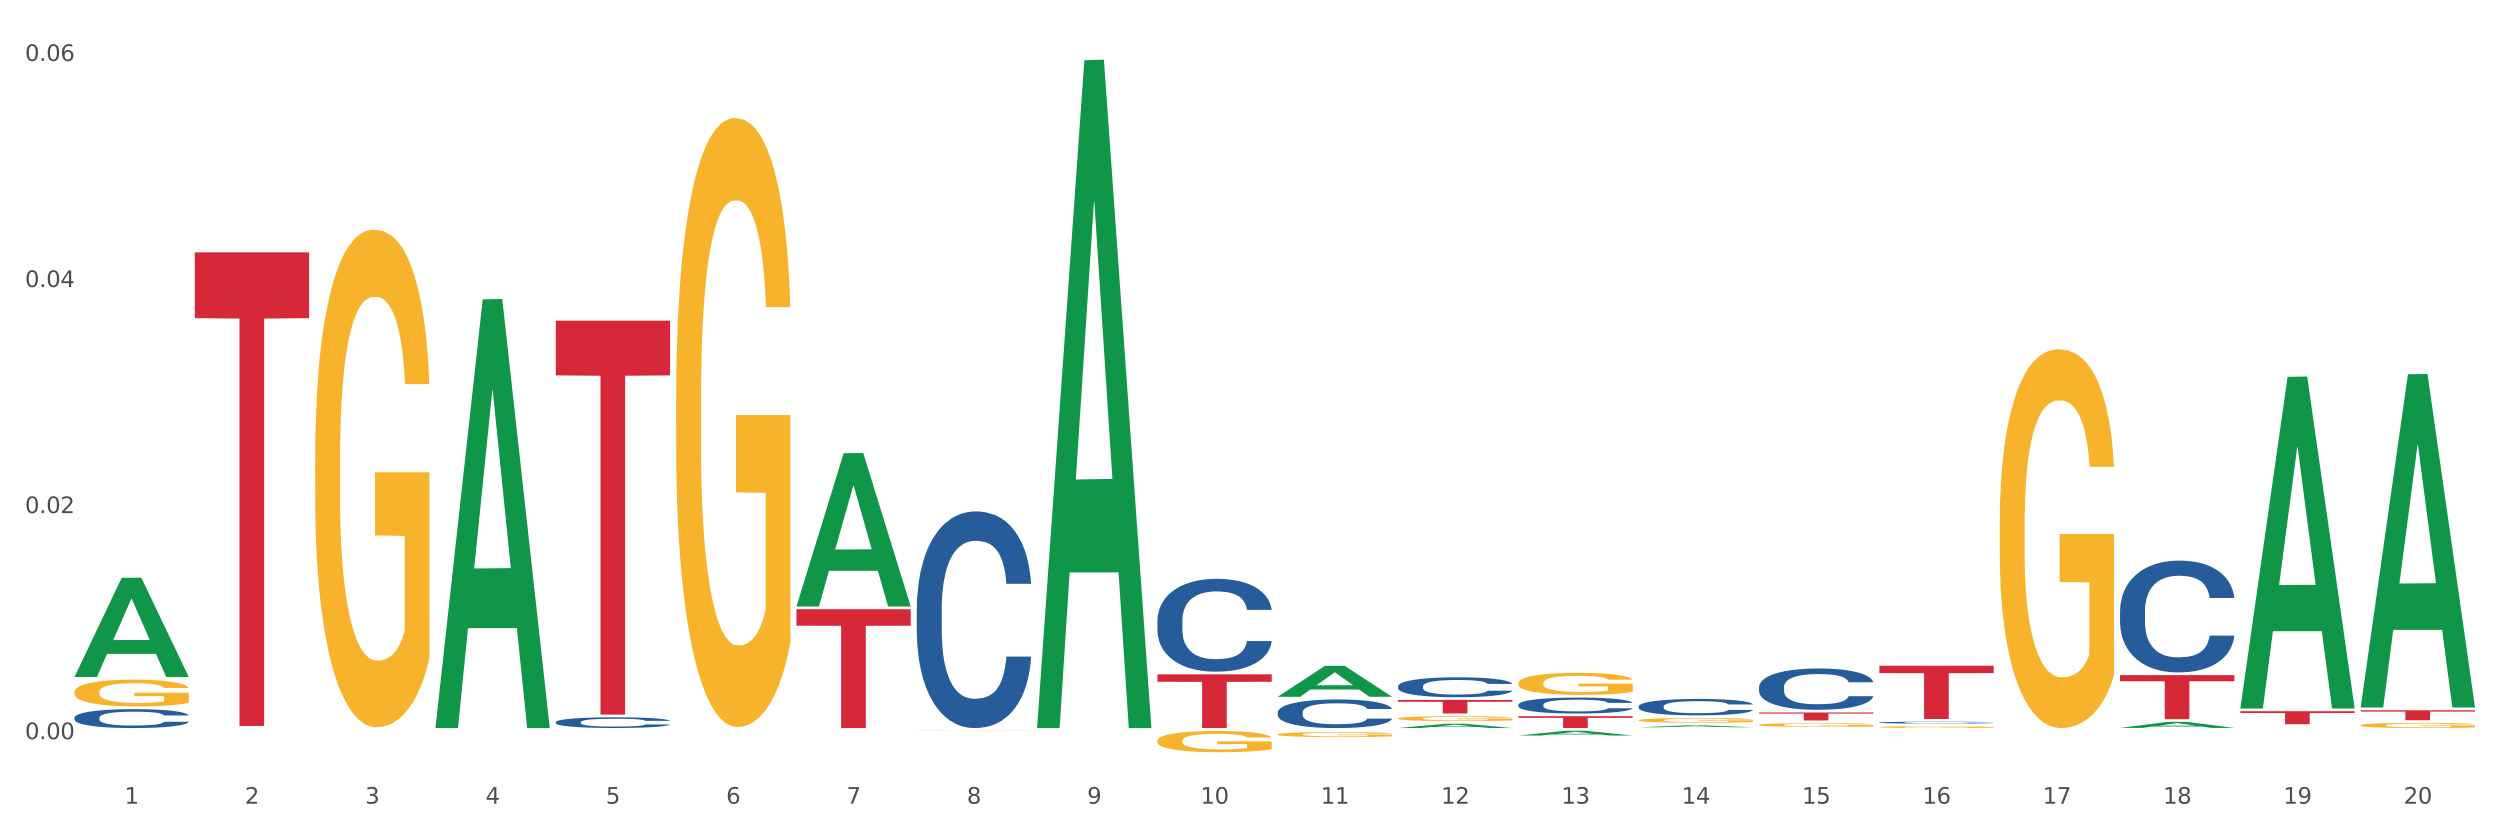 <?xml version="1.0" encoding="utf-8" standalone="no"?>
<!DOCTYPE svg PUBLIC "-//W3C//DTD SVG 1.1//EN"
  "http://www.w3.org/Graphics/SVG/1.1/DTD/svg11.dtd">
<svg xmlns:xlink="http://www.w3.org/1999/xlink" width="1080pt" height="360pt" viewBox="0 0 1080 360" xmlns="http://www.w3.org/2000/svg" version="1.1">
 <rect x="0" y="0" width="1080" height="360" fill="#333333" stroke="none"/>
 <defs>
  <style type="text/css">*{stroke-linejoin: round; stroke-linecap: butt}</style>
 </defs>
 <g id="figure_1">
  <g id="patch_1">
   <path d="M 0 360 
L 1080 360 
L 1080 0 
L 0 0 
z
" style="fill: #ffffff; stroke: #ffffff; stroke-linejoin: miter"/>
  </g>
  <g id="axes_1">
   <g id="matplotlib.axis_1">
    <g id="xtick_1">
     <g id="text_1">
      <!-- 1 -->
      <g style="fill: #4d4d4d" transform="translate(53.812 347.204) scale(0.096 -0.096)">
       <defs>
        <path id="DejaVuSans-31" d="M 794 531 
L 1825 531 
L 1825 4091 
L 703 3866 
L 703 4441 
L 1819 4666 
L 2450 4666 
L 2450 531 
L 3481 531 
L 3481 0 
L 794 0 
L 794 531 
z
" transform="scale(0.016)"/>
       </defs>
       <use xlink:href="#DejaVuSans-31"/>
      </g>
     </g>
    </g>
    <g id="xtick_2">
     <g id="text_2">
      <!-- 2 -->
      <g style="fill: #4d4d4d" transform="translate(105.793 347.204) scale(0.096 -0.096)">
       <defs>
        <path id="DejaVuSans-32" d="M 1228 531 
L 3431 531 
L 3431 0 
L 469 0 
L 469 531 
Q 828 903 1448 1529 
Q 2069 2156 2228 2338 
Q 2531 2678 2651 2914 
Q 2772 3150 2772 3378 
Q 2772 3750 2511 3984 
Q 2250 4219 1831 4219 
Q 1534 4219 1204 4116 
Q 875 4013 500 3803 
L 500 4441 
Q 881 4594 1212 4672 
Q 1544 4750 1819 4750 
Q 2544 4750 2975 4387 
Q 3406 4025 3406 3419 
Q 3406 3131 3298 2873 
Q 3191 2616 2906 2266 
Q 2828 2175 2409 1742 
Q 1991 1309 1228 531 
z
" transform="scale(0.016)"/>
       </defs>
       <use xlink:href="#DejaVuSans-32"/>
      </g>
     </g>
    </g>
    <g id="xtick_3">
     <g id="text_3">
      <!-- 3 -->
      <g style="fill: #4d4d4d" transform="translate(157.774 347.204) scale(0.096 -0.096)">
       <defs>
        <path id="DejaVuSans-33" d="M 2597 2516 
Q 3050 2419 3304 2112 
Q 3559 1806 3559 1356 
Q 3559 666 3084 287 
Q 2609 -91 1734 -91 
Q 1441 -91 1130 -33 
Q 819 25 488 141 
L 488 750 
Q 750 597 1062 519 
Q 1375 441 1716 441 
Q 2309 441 2620 675 
Q 2931 909 2931 1356 
Q 2931 1769 2642 2001 
Q 2353 2234 1838 2234 
L 1294 2234 
L 1294 2753 
L 1863 2753 
Q 2328 2753 2575 2939 
Q 2822 3125 2822 3475 
Q 2822 3834 2567 4026 
Q 2313 4219 1838 4219 
Q 1578 4219 1281 4162 
Q 984 4106 628 3988 
L 628 4550 
Q 988 4650 1302 4700 
Q 1616 4750 1894 4750 
Q 2613 4750 3031 4423 
Q 3450 4097 3450 3541 
Q 3450 3153 3228 2886 
Q 3006 2619 2597 2516 
z
" transform="scale(0.016)"/>
       </defs>
       <use xlink:href="#DejaVuSans-33"/>
      </g>
     </g>
    </g>
    <g id="xtick_4">
     <g id="text_4">
      <!-- 4 -->
      <g style="fill: #4d4d4d" transform="translate(209.756 347.204) scale(0.096 -0.096)">
       <defs>
        <path id="DejaVuSans-34" d="M 2419 4116 
L 825 1625 
L 2419 1625 
L 2419 4116 
z
M 2253 4666 
L 3047 4666 
L 3047 1625 
L 3713 1625 
L 3713 1100 
L 3047 1100 
L 3047 0 
L 2419 0 
L 2419 1100 
L 313 1100 
L 313 1709 
L 2253 4666 
z
" transform="scale(0.016)"/>
       </defs>
       <use xlink:href="#DejaVuSans-34"/>
      </g>
     </g>
    </g>
    <g id="xtick_5">
     <g id="text_5">
      <!-- 5 -->
      <g style="fill: #4d4d4d" transform="translate(261.737 347.204) scale(0.096 -0.096)">
       <defs>
        <path id="DejaVuSans-35" d="M 691 4666 
L 3169 4666 
L 3169 4134 
L 1269 4134 
L 1269 2991 
Q 1406 3038 1543 3061 
Q 1681 3084 1819 3084 
Q 2600 3084 3056 2656 
Q 3513 2228 3513 1497 
Q 3513 744 3044 326 
Q 2575 -91 1722 -91 
Q 1428 -91 1123 -41 
Q 819 9 494 109 
L 494 744 
Q 775 591 1075 516 
Q 1375 441 1709 441 
Q 2250 441 2565 725 
Q 2881 1009 2881 1497 
Q 2881 1984 2565 2268 
Q 2250 2553 1709 2553 
Q 1456 2553 1204 2497 
Q 953 2441 691 2322 
L 691 4666 
z
" transform="scale(0.016)"/>
       </defs>
       <use xlink:href="#DejaVuSans-35"/>
      </g>
     </g>
    </g>
    <g id="xtick_6">
     <g id="text_6">
      <!-- 6 -->
      <g style="fill: #4d4d4d" transform="translate(313.718 347.204) scale(0.096 -0.096)">
       <defs>
        <path id="DejaVuSans-36" d="M 2113 2584 
Q 1688 2584 1439 2293 
Q 1191 2003 1191 1497 
Q 1191 994 1439 701 
Q 1688 409 2113 409 
Q 2538 409 2786 701 
Q 3034 994 3034 1497 
Q 3034 2003 2786 2293 
Q 2538 2584 2113 2584 
z
M 3366 4563 
L 3366 3988 
Q 3128 4100 2886 4159 
Q 2644 4219 2406 4219 
Q 1781 4219 1451 3797 
Q 1122 3375 1075 2522 
Q 1259 2794 1537 2939 
Q 1816 3084 2150 3084 
Q 2853 3084 3261 2657 
Q 3669 2231 3669 1497 
Q 3669 778 3244 343 
Q 2819 -91 2113 -91 
Q 1303 -91 875 529 
Q 447 1150 447 2328 
Q 447 3434 972 4092 
Q 1497 4750 2381 4750 
Q 2619 4750 2861 4703 
Q 3103 4656 3366 4563 
z
" transform="scale(0.016)"/>
       </defs>
       <use xlink:href="#DejaVuSans-36"/>
      </g>
     </g>
    </g>
    <g id="xtick_7">
     <g id="text_7">
      <!-- 7 -->
      <g style="fill: #4d4d4d" transform="translate(365.699 347.204) scale(0.096 -0.096)">
       <defs>
        <path id="DejaVuSans-37" d="M 525 4666 
L 3525 4666 
L 3525 4397 
L 1831 0 
L 1172 0 
L 2766 4134 
L 525 4134 
L 525 4666 
z
" transform="scale(0.016)"/>
       </defs>
       <use xlink:href="#DejaVuSans-37"/>
      </g>
     </g>
    </g>
    <g id="xtick_8">
     <g id="text_8">
      <!-- 8 -->
      <g style="fill: #4d4d4d" transform="translate(417.68 347.204) scale(0.096 -0.096)">
       <defs>
        <path id="DejaVuSans-38" d="M 2034 2216 
Q 1584 2216 1326 1975 
Q 1069 1734 1069 1313 
Q 1069 891 1326 650 
Q 1584 409 2034 409 
Q 2484 409 2743 651 
Q 3003 894 3003 1313 
Q 3003 1734 2745 1975 
Q 2488 2216 2034 2216 
z
M 1403 2484 
Q 997 2584 770 2862 
Q 544 3141 544 3541 
Q 544 4100 942 4425 
Q 1341 4750 2034 4750 
Q 2731 4750 3128 4425 
Q 3525 4100 3525 3541 
Q 3525 3141 3298 2862 
Q 3072 2584 2669 2484 
Q 3125 2378 3379 2068 
Q 3634 1759 3634 1313 
Q 3634 634 3220 271 
Q 2806 -91 2034 -91 
Q 1263 -91 848 271 
Q 434 634 434 1313 
Q 434 1759 690 2068 
Q 947 2378 1403 2484 
z
M 1172 3481 
Q 1172 3119 1398 2916 
Q 1625 2713 2034 2713 
Q 2441 2713 2670 2916 
Q 2900 3119 2900 3481 
Q 2900 3844 2670 4047 
Q 2441 4250 2034 4250 
Q 1625 4250 1398 4047 
Q 1172 3844 1172 3481 
z
" transform="scale(0.016)"/>
       </defs>
       <use xlink:href="#DejaVuSans-38"/>
      </g>
     </g>
    </g>
    <g id="xtick_9">
     <g id="text_9">
      <!-- 9 -->
      <g style="fill: #4d4d4d" transform="translate(469.662 347.204) scale(0.096 -0.096)">
       <defs>
        <path id="DejaVuSans-39" d="M 703 97 
L 703 672 
Q 941 559 1184 500 
Q 1428 441 1663 441 
Q 2288 441 2617 861 
Q 2947 1281 2994 2138 
Q 2813 1869 2534 1725 
Q 2256 1581 1919 1581 
Q 1219 1581 811 2004 
Q 403 2428 403 3163 
Q 403 3881 828 4315 
Q 1253 4750 1959 4750 
Q 2769 4750 3195 4129 
Q 3622 3509 3622 2328 
Q 3622 1225 3098 567 
Q 2575 -91 1691 -91 
Q 1453 -91 1209 -44 
Q 966 3 703 97 
z
M 1959 2075 
Q 2384 2075 2632 2365 
Q 2881 2656 2881 3163 
Q 2881 3666 2632 3958 
Q 2384 4250 1959 4250 
Q 1534 4250 1286 3958 
Q 1038 3666 1038 3163 
Q 1038 2656 1286 2365 
Q 1534 2075 1959 2075 
z
" transform="scale(0.016)"/>
       </defs>
       <use xlink:href="#DejaVuSans-39"/>
      </g>
     </g>
    </g>
    <g id="xtick_10">
     <g id="text_10">
      <!-- 10 -->
      <g style="fill: #4d4d4d" transform="translate(518.589 347.204) scale(0.096 -0.096)">
       <defs>
        <path id="DejaVuSans-30" d="M 2034 4250 
Q 1547 4250 1301 3770 
Q 1056 3291 1056 2328 
Q 1056 1369 1301 889 
Q 1547 409 2034 409 
Q 2525 409 2770 889 
Q 3016 1369 3016 2328 
Q 3016 3291 2770 3770 
Q 2525 4250 2034 4250 
z
M 2034 4750 
Q 2819 4750 3233 4129 
Q 3647 3509 3647 2328 
Q 3647 1150 3233 529 
Q 2819 -91 2034 -91 
Q 1250 -91 836 529 
Q 422 1150 422 2328 
Q 422 3509 836 4129 
Q 1250 4750 2034 4750 
z
" transform="scale(0.016)"/>
       </defs>
       <use xlink:href="#DejaVuSans-31"/>
       <use xlink:href="#DejaVuSans-30" transform="translate(63.623 0)"/>
      </g>
     </g>
    </g>
    <g id="xtick_11">
     <g id="text_11">
      <!-- 11 -->
      <g style="fill: #4d4d4d" transform="translate(570.57 347.204) scale(0.096 -0.096)">
       <use xlink:href="#DejaVuSans-31"/>
       <use xlink:href="#DejaVuSans-31" transform="translate(63.623 0)"/>
      </g>
     </g>
    </g>
    <g id="xtick_12">
     <g id="text_12">
      <!-- 12 -->
      <g style="fill: #4d4d4d" transform="translate(622.551 347.204) scale(0.096 -0.096)">
       <use xlink:href="#DejaVuSans-31"/>
       <use xlink:href="#DejaVuSans-32" transform="translate(63.623 0)"/>
      </g>
     </g>
    </g>
    <g id="xtick_13">
     <g id="text_13">
      <!-- 13 -->
      <g style="fill: #4d4d4d" transform="translate(674.533 347.204) scale(0.096 -0.096)">
       <use xlink:href="#DejaVuSans-31"/>
       <use xlink:href="#DejaVuSans-33" transform="translate(63.623 0)"/>
      </g>
     </g>
    </g>
    <g id="xtick_14">
     <g id="text_14">
      <!-- 14 -->
      <g style="fill: #4d4d4d" transform="translate(726.514 347.204) scale(0.096 -0.096)">
       <use xlink:href="#DejaVuSans-31"/>
       <use xlink:href="#DejaVuSans-34" transform="translate(63.623 0)"/>
      </g>
     </g>
    </g>
    <g id="xtick_15">
     <g id="text_15">
      <!-- 15 -->
      <g style="fill: #4d4d4d" transform="translate(778.495 347.204) scale(0.096 -0.096)">
       <use xlink:href="#DejaVuSans-31"/>
       <use xlink:href="#DejaVuSans-35" transform="translate(63.623 0)"/>
      </g>
     </g>
    </g>
    <g id="xtick_16">
     <g id="text_16">
      <!-- 16 -->
      <g style="fill: #4d4d4d" transform="translate(830.476 347.204) scale(0.096 -0.096)">
       <use xlink:href="#DejaVuSans-31"/>
       <use xlink:href="#DejaVuSans-36" transform="translate(63.623 0)"/>
      </g>
     </g>
    </g>
    <g id="xtick_17">
     <g id="text_17">
      <!-- 17 -->
      <g style="fill: #4d4d4d" transform="translate(882.457 347.204) scale(0.096 -0.096)">
       <use xlink:href="#DejaVuSans-31"/>
       <use xlink:href="#DejaVuSans-37" transform="translate(63.623 0)"/>
      </g>
     </g>
    </g>
    <g id="xtick_18">
     <g id="text_18">
      <!-- 18 -->
      <g style="fill: #4d4d4d" transform="translate(934.439 347.204) scale(0.096 -0.096)">
       <use xlink:href="#DejaVuSans-31"/>
       <use xlink:href="#DejaVuSans-38" transform="translate(63.623 0)"/>
      </g>
     </g>
    </g>
    <g id="xtick_19">
     <g id="text_19">
      <!-- 19 -->
      <g style="fill: #4d4d4d" transform="translate(986.42 347.204) scale(0.096 -0.096)">
       <use xlink:href="#DejaVuSans-31"/>
       <use xlink:href="#DejaVuSans-39" transform="translate(63.623 0)"/>
      </g>
     </g>
    </g>
    <g id="xtick_20">
     <g id="text_20">
      <!-- 20 -->
      <g style="fill: #4d4d4d" transform="translate(1038.401 347.204) scale(0.096 -0.096)">
       <use xlink:href="#DejaVuSans-32"/>
       <use xlink:href="#DejaVuSans-30" transform="translate(63.623 0)"/>
      </g>
     </g>
    </g>
    <g id="xtick_21"/>
    <g id="xtick_22"/>
    <g id="xtick_23"/>
    <g id="xtick_24"/>
    <g id="xtick_25"/>
    <g id="xtick_26"/>
    <g id="xtick_27"/>
    <g id="xtick_28"/>
    <g id="xtick_29"/>
    <g id="xtick_30"/>
    <g id="xtick_31"/>
    <g id="xtick_32"/>
    <g id="xtick_33"/>
    <g id="xtick_34"/>
    <g id="xtick_35"/>
    <g id="xtick_36"/>
    <g id="xtick_37"/>
    <g id="xtick_38"/>
    <g id="xtick_39"/>
   </g>
   <g id="matplotlib.axis_2">
    <g id="ytick_1">
     <g id="text_21">
      <!-- 0.00 -->
      <g style="fill: #4d4d4d" transform="translate(10.8 319.324) scale(0.096 -0.096)">
       <defs>
        <path id="DejaVuSans-2e" d="M 684 794 
L 1344 794 
L 1344 0 
L 684 0 
L 684 794 
z
" transform="scale(0.016)"/>
       </defs>
       <use xlink:href="#DejaVuSans-30"/>
       <use xlink:href="#DejaVuSans-2e" transform="translate(63.623 0)"/>
       <use xlink:href="#DejaVuSans-30" transform="translate(95.41 0)"/>
       <use xlink:href="#DejaVuSans-30" transform="translate(159.033 0)"/>
      </g>
     </g>
    </g>
    <g id="ytick_2">
     <g id="text_22">
      <!-- 0.02 -->
      <g style="fill: #4d4d4d" transform="translate(10.8 221.662) scale(0.096 -0.096)">
       <use xlink:href="#DejaVuSans-30"/>
       <use xlink:href="#DejaVuSans-2e" transform="translate(63.623 0)"/>
       <use xlink:href="#DejaVuSans-30" transform="translate(95.41 0)"/>
       <use xlink:href="#DejaVuSans-32" transform="translate(159.033 0)"/>
      </g>
     </g>
    </g>
    <g id="ytick_3">
     <g id="text_23">
      <!-- 0.04 -->
      <g style="fill: #4d4d4d" transform="translate(10.8 123.999) scale(0.096 -0.096)">
       <use xlink:href="#DejaVuSans-30"/>
       <use xlink:href="#DejaVuSans-2e" transform="translate(63.623 0)"/>
       <use xlink:href="#DejaVuSans-30" transform="translate(95.41 0)"/>
       <use xlink:href="#DejaVuSans-34" transform="translate(159.033 0)"/>
      </g>
     </g>
    </g>
    <g id="ytick_4">
     <g id="text_24">
      <!-- 0.06 -->
      <g style="fill: #4d4d4d" transform="translate(10.8 26.336) scale(0.096 -0.096)">
       <use xlink:href="#DejaVuSans-30"/>
       <use xlink:href="#DejaVuSans-2e" transform="translate(63.623 0)"/>
       <use xlink:href="#DejaVuSans-30" transform="translate(95.41 0)"/>
       <use xlink:href="#DejaVuSans-36" transform="translate(159.033 0)"/>
      </g>
     </g>
    </g>
    <g id="ytick_5"/>
    <g id="ytick_6"/>
    <g id="ytick_7"/>
   </g>
   <g id="PolyCollection_1">
    <path d="M 32.175 292.373 
L 32.226 292.333 
L 52.59 249.591 
L 61.041 249.551 
L 81.557 292.454 
L 71.783 292.454 
L 67.353 282.463 
L 46.328 282.463 
L 46.175 282.625 
L 41.899 292.454 
L 32.175 292.454 
L 32.175 292.373 
L 48.975 276.501 
L 64.706 276.461 
L 56.917 258.696 
L 56.815 258.615 
L 56.713 258.736 
L 48.924 276.461 
L 48.975 276.501 
L 32.175 292.373 
z
" clip-path="url(#pb8d2781ce5)" style="fill: #109648"/>
    <path d="M 759.912 313.164 
L 759.97 313.162 
L 759.97 313.109 
L 760.087 313.063 
L 760.67 312.951 
L 761.544 312.859 
L 762.186 312.81 
L 762.827 312.77 
L 763.585 312.73 
L 764.518 312.688 
L 766.209 312.628 
L 767.258 312.596 
L 768.541 312.564 
L 770.873 312.516 
L 772.563 312.489 
L 774.313 312.467 
L 777.169 312.44 
L 779.035 312.428 
L 781.017 312.42 
L 783.408 312.414 
L 785.215 312.412 
L 789.18 312.417 
L 792.561 312.43 
L 794.194 312.44 
L 796.293 312.458 
L 797.4 312.47 
L 799.208 312.494 
L 801.073 312.525 
L 802.356 312.552 
L 804.28 312.602 
L 805.738 312.653 
L 807.078 312.715 
L 807.778 312.758 
L 808.303 312.798 
L 808.769 312.844 
L 809.236 312.917 
L 798.741 312.917 
L 798.333 312.865 
L 797.692 312.816 
L 796.759 312.769 
L 795.943 312.739 
L 794.543 312.702 
L 793.261 312.678 
L 791.92 312.66 
L 790.287 312.645 
L 789.005 312.638 
L 787.197 312.632 
L 783.641 312.633 
L 781.251 312.645 
L 779.618 312.66 
L 778.569 312.674 
L 777.636 312.688 
L 776.586 312.709 
L 775.362 312.74 
L 774.487 312.769 
L 773.613 312.804 
L 772.913 312.84 
L 772.272 312.882 
L 771.747 312.926 
L 771.339 312.972 
L 770.989 313.029 
L 770.698 313.122 
L 770.698 313.326 
L 770.814 313.372 
L 771.106 313.433 
L 771.456 313.479 
L 772.039 313.534 
L 772.563 313.571 
L 773.555 313.624 
L 774.662 313.669 
L 775.537 313.697 
L 776.411 313.721 
L 777.927 313.754 
L 779.618 313.78 
L 781.076 313.797 
L 783.058 313.812 
L 784.399 313.818 
L 785.565 313.821 
L 788.422 313.821 
L 790.462 313.816 
L 792.736 313.806 
L 794.485 313.792 
L 795.943 313.776 
L 797.575 313.749 
L 798.625 313.724 
L 798.625 313.414 
L 785.798 313.412 
L 785.798 313.206 
L 809.294 313.206 
L 809.294 313.812 
L 808.303 313.843 
L 807.195 313.871 
L 806.029 313.896 
L 804.28 313.928 
L 802.181 313.957 
L 800.315 313.978 
L 798.333 313.996 
L 796.001 314.012 
L 792.969 314.027 
L 791.104 314.033 
L 788.772 314.038 
L 786.031 314.039 
L 783.641 314.036 
L 781.309 314.029 
L 778.86 314.015 
L 776.47 313.996 
L 774.662 313.977 
L 772.855 313.953 
L 770.931 313.922 
L 769.415 313.892 
L 768.249 313.865 
L 766.966 313.831 
L 765.567 313.786 
L 764.518 313.746 
L 763.585 313.705 
L 762.594 313.651 
L 761.894 313.605 
L 761.194 313.547 
L 760.786 313.504 
L 760.32 313.437 
L 759.97 313.344 
L 759.912 313.164 
z
" clip-path="url(#pb8d2781ce5)" style="fill: #f7b32b"/>
    <path d="M 811.893 314.107 
L 811.951 314.107 
L 811.951 314.081 
L 812.068 314.06 
L 812.651 314.008 
L 813.526 313.965 
L 814.167 313.942 
L 814.808 313.923 
L 815.566 313.904 
L 816.499 313.884 
L 818.19 313.856 
L 819.239 313.841 
L 820.522 313.826 
L 822.854 313.804 
L 824.545 313.791 
L 826.294 313.781 
L 829.151 313.768 
L 831.016 313.763 
L 832.999 313.758 
L 835.389 313.756 
L 837.196 313.755 
L 841.161 313.757 
L 844.542 313.763 
L 846.175 313.768 
L 848.274 313.777 
L 849.381 313.782 
L 851.189 313.793 
L 853.055 313.808 
L 854.337 313.82 
L 856.261 313.844 
L 857.719 313.868 
L 859.06 313.897 
L 859.759 313.917 
L 860.284 313.936 
L 860.75 313.958 
L 861.217 313.992 
L 850.722 313.992 
L 850.314 313.967 
L 849.673 313.944 
L 848.74 313.922 
L 847.924 313.908 
L 846.525 313.891 
L 845.242 313.88 
L 843.901 313.871 
L 842.269 313.864 
L 840.986 313.861 
L 839.179 313.858 
L 835.622 313.859 
L 833.232 313.864 
L 831.599 313.871 
L 830.55 313.878 
L 829.617 313.884 
L 828.568 313.894 
L 827.343 313.909 
L 826.469 313.922 
L 825.594 313.939 
L 824.894 313.955 
L 824.253 313.975 
L 823.728 313.996 
L 823.32 314.017 
L 822.971 314.044 
L 822.679 314.088 
L 822.679 314.183 
L 822.796 314.205 
L 823.087 314.233 
L 823.437 314.255 
L 824.02 314.281 
L 824.545 314.298 
L 825.536 314.323 
L 826.644 314.344 
L 827.518 314.357 
L 828.393 314.368 
L 829.908 314.384 
L 831.599 314.396 
L 833.057 314.404 
L 835.039 314.411 
L 836.38 314.414 
L 837.546 314.415 
L 840.403 314.415 
L 842.444 314.413 
L 844.717 314.408 
L 846.466 314.402 
L 847.924 314.394 
L 849.556 314.382 
L 850.606 314.37 
L 850.606 314.224 
L 837.779 314.223 
L 837.779 314.127 
L 861.275 314.127 
L 861.275 314.411 
L 860.284 314.425 
L 859.176 314.439 
L 858.01 314.45 
L 856.261 314.465 
L 854.162 314.479 
L 852.297 314.489 
L 850.314 314.497 
L 847.982 314.505 
L 844.951 314.512 
L 843.085 314.514 
L 840.753 314.517 
L 838.013 314.517 
L 835.622 314.516 
L 833.29 314.512 
L 830.841 314.506 
L 828.451 314.497 
L 826.644 314.488 
L 824.836 314.477 
L 822.912 314.462 
L 821.396 314.448 
L 820.23 314.436 
L 818.948 314.42 
L 817.548 314.399 
L 816.499 314.38 
L 815.566 314.361 
L 814.575 314.336 
L 813.875 314.314 
L 813.176 314.287 
L 812.768 314.267 
L 812.301 314.235 
L 811.951 314.191 
L 811.893 314.107 
z
" clip-path="url(#pb8d2781ce5)" style="fill: #f7b32b"/>
    <path d="M 863.874 226.495 
L 863.933 226.346 
L 863.933 220.966 
L 864.049 216.333 
L 864.632 205.125 
L 865.507 195.86 
L 866.148 190.928 
L 866.789 186.893 
L 867.547 182.858 
L 868.48 178.674 
L 870.171 172.547 
L 871.22 169.408 
L 872.503 166.121 
L 874.835 161.338 
L 876.526 158.648 
L 878.275 156.407 
L 881.132 153.717 
L 882.997 152.521 
L 884.98 151.625 
L 887.37 151.027 
L 889.177 150.877 
L 893.142 151.326 
L 896.524 152.671 
L 898.156 153.717 
L 900.255 155.51 
L 901.363 156.706 
L 903.17 159.097 
L 905.036 162.235 
L 906.318 164.925 
L 908.242 170.006 
L 909.7 175.087 
L 911.041 181.364 
L 911.741 185.698 
L 912.265 189.733 
L 912.732 194.365 
L 913.198 201.688 
L 902.704 201.688 
L 902.296 196.457 
L 901.654 191.526 
L 900.721 186.744 
L 899.905 183.755 
L 898.506 180.019 
L 897.223 177.628 
L 895.882 175.834 
L 894.25 174.34 
L 892.967 173.593 
L 891.16 172.995 
L 887.603 173.144 
L 885.213 174.34 
L 883.58 175.834 
L 882.531 177.179 
L 881.598 178.674 
L 880.549 180.766 
L 879.324 183.904 
L 878.45 186.744 
L 877.575 190.33 
L 876.876 193.917 
L 876.234 198.101 
L 875.71 202.585 
L 875.302 207.217 
L 874.952 212.896 
L 874.66 222.311 
L 874.66 242.785 
L 874.777 247.417 
L 875.068 253.545 
L 875.418 258.177 
L 876.001 263.707 
L 876.526 267.443 
L 877.517 272.823 
L 878.625 277.306 
L 879.499 280.145 
L 880.374 282.536 
L 881.89 285.824 
L 883.58 288.514 
L 885.038 290.158 
L 887.02 291.653 
L 888.361 292.25 
L 889.527 292.549 
L 892.384 292.549 
L 894.425 292.101 
L 896.699 291.055 
L 898.448 289.71 
L 899.905 288.066 
L 901.538 285.376 
L 902.587 282.835 
L 902.587 251.602 
L 889.761 251.452 
L 889.761 230.68 
L 913.256 230.68 
L 913.256 291.653 
L 912.265 294.791 
L 911.158 297.63 
L 909.991 300.171 
L 908.242 303.309 
L 906.143 306.298 
L 904.278 308.39 
L 902.296 310.183 
L 899.963 311.827 
L 896.932 313.322 
L 895.066 313.919 
L 892.734 314.368 
L 889.994 314.517 
L 887.603 314.218 
L 885.271 313.471 
L 882.823 312.126 
L 880.432 310.183 
L 878.625 308.241 
L 876.817 305.85 
L 874.893 302.711 
L 873.378 299.722 
L 872.211 297.032 
L 870.929 293.595 
L 869.53 289.112 
L 868.48 285.077 
L 867.547 280.893 
L 866.556 275.513 
L 865.857 270.88 
L 865.157 265.052 
L 864.749 260.718 
L 864.282 253.993 
L 863.933 244.578 
L 863.874 226.495 
z
" clip-path="url(#pb8d2781ce5)" style="fill: #f7b32b"/>
    <path d="M 1019.818 313.316 
L 1019.876 313.314 
L 1019.876 313.24 
L 1019.993 313.177 
L 1020.576 313.024 
L 1021.45 312.897 
L 1022.092 312.83 
L 1022.733 312.775 
L 1023.491 312.72 
L 1024.424 312.663 
L 1026.115 312.579 
L 1027.164 312.536 
L 1028.447 312.491 
L 1030.779 312.426 
L 1032.469 312.389 
L 1034.219 312.359 
L 1037.075 312.322 
L 1038.941 312.306 
L 1040.923 312.294 
L 1043.314 312.285 
L 1045.121 312.283 
L 1049.086 312.289 
L 1052.467 312.308 
L 1054.1 312.322 
L 1056.199 312.347 
L 1057.306 312.363 
L 1059.114 312.396 
L 1060.979 312.438 
L 1062.262 312.475 
L 1064.186 312.544 
L 1065.644 312.614 
L 1066.985 312.7 
L 1067.684 312.759 
L 1068.209 312.814 
L 1068.675 312.877 
L 1069.142 312.977 
L 1058.647 312.977 
L 1058.239 312.906 
L 1057.598 312.838 
L 1056.665 312.773 
L 1055.849 312.732 
L 1054.449 312.681 
L 1053.167 312.649 
L 1051.826 312.624 
L 1050.193 312.604 
L 1048.911 312.593 
L 1047.103 312.585 
L 1043.547 312.587 
L 1041.157 312.604 
L 1039.524 312.624 
L 1038.475 312.642 
L 1037.542 312.663 
L 1036.492 312.691 
L 1035.268 312.734 
L 1034.393 312.773 
L 1033.519 312.822 
L 1032.819 312.871 
L 1032.178 312.928 
L 1031.653 312.989 
L 1031.245 313.052 
L 1030.895 313.13 
L 1030.604 313.259 
L 1030.604 313.538 
L 1030.72 313.601 
L 1031.012 313.685 
L 1031.362 313.748 
L 1031.945 313.824 
L 1032.469 313.875 
L 1033.461 313.948 
L 1034.568 314.009 
L 1035.443 314.048 
L 1036.317 314.081 
L 1037.833 314.126 
L 1039.524 314.162 
L 1040.982 314.185 
L 1042.964 314.205 
L 1044.305 314.213 
L 1045.471 314.217 
L 1048.328 314.217 
L 1050.368 314.211 
L 1052.642 314.197 
L 1054.391 314.179 
L 1055.849 314.156 
L 1057.481 314.119 
L 1058.531 314.085 
L 1058.531 313.658 
L 1045.704 313.656 
L 1045.704 313.373 
L 1069.2 313.373 
L 1069.2 314.205 
L 1068.209 314.248 
L 1067.101 314.287 
L 1065.935 314.321 
L 1064.186 314.364 
L 1062.087 314.405 
L 1060.221 314.434 
L 1058.239 314.458 
L 1055.907 314.481 
L 1052.875 314.501 
L 1051.01 314.509 
L 1048.678 314.515 
L 1045.937 314.517 
L 1043.547 314.513 
L 1041.215 314.503 
L 1038.766 314.485 
L 1036.376 314.458 
L 1034.568 314.432 
L 1032.761 314.399 
L 1030.837 314.356 
L 1029.321 314.315 
L 1028.155 314.279 
L 1026.872 314.232 
L 1025.473 314.17 
L 1024.424 314.115 
L 1023.491 314.058 
L 1022.5 313.985 
L 1021.8 313.922 
L 1021.101 313.842 
L 1020.692 313.783 
L 1020.226 313.691 
L 1019.876 313.562 
L 1019.818 313.316 
z
" clip-path="url(#pb8d2781ce5)" style="fill: #f7b32b"/>
    <path d="M 240.1 311.947 
L 240.158 311.943 
L 240.158 311.825 
L 240.333 311.664 
L 240.975 311.369 
L 241.793 311.145 
L 243.193 310.884 
L 243.952 310.774 
L 244.945 310.652 
L 246.988 310.453 
L 249.322 310.285 
L 250.957 310.192 
L 252.183 310.133 
L 254.926 310.027 
L 256.502 309.981 
L 258.137 309.943 
L 259.537 309.918 
L 261.872 309.888 
L 263.74 309.875 
L 265.9 309.871 
L 267.709 309.875 
L 270.103 309.892 
L 273.605 309.943 
L 274.947 309.973 
L 276.757 310.023 
L 278.625 310.091 
L 280.143 310.158 
L 281.894 310.255 
L 283.703 310.382 
L 285.454 310.542 
L 286.68 310.69 
L 287.672 310.846 
L 288.548 311.036 
L 289.19 311.242 
L 289.482 311.415 
L 278.8 311.415 
L 278.508 311.259 
L 277.924 311.09 
L 277.341 310.977 
L 276.699 310.884 
L 275.706 310.778 
L 274.831 310.711 
L 273.371 310.631 
L 272.029 310.58 
L 270.92 310.55 
L 269.577 310.525 
L 266.717 310.5 
L 264.674 310.5 
L 263.39 310.508 
L 261.814 310.529 
L 260.471 310.559 
L 258.895 310.61 
L 257.67 310.664 
L 256.444 310.736 
L 255.743 310.787 
L 254.693 310.88 
L 253.992 310.955 
L 253.058 311.086 
L 252.533 311.179 
L 251.599 311.42 
L 251.19 311.597 
L 251.015 311.719 
L 250.899 311.854 
L 250.899 312.512 
L 251.249 312.808 
L 251.541 312.934 
L 252.008 313.078 
L 252.883 313.263 
L 254.167 313.445 
L 255.51 313.575 
L 256.619 313.655 
L 257.67 313.715 
L 258.72 313.761 
L 260.004 313.803 
L 261.055 313.828 
L 262.631 313.854 
L 264.499 313.866 
L 265.958 313.866 
L 268.935 313.845 
L 270.278 313.824 
L 271.562 313.795 
L 272.963 313.748 
L 274.072 313.698 
L 274.714 313.66 
L 275.765 313.58 
L 276.582 313.495 
L 277.282 313.398 
L 277.749 313.314 
L 278.275 313.187 
L 278.683 313.044 
L 278.8 312.968 
L 289.482 312.968 
L 289.248 313.12 
L 288.84 313.267 
L 288.023 313.466 
L 287.381 313.58 
L 286.388 313.719 
L 285.338 313.837 
L 283.878 313.968 
L 282.536 314.065 
L 281.135 314.149 
L 279.617 314.225 
L 276.874 314.33 
L 275.881 314.36 
L 273.78 314.411 
L 272.146 314.44 
L 269.752 314.47 
L 267.301 314.487 
L 264.733 314.491 
L 262.456 314.482 
L 259.946 314.457 
L 258.37 314.432 
L 256.619 314.394 
L 254.576 314.335 
L 252.65 314.263 
L 250.84 314.179 
L 249.147 314.082 
L 247.571 313.972 
L 245.528 313.79 
L 244.011 313.613 
L 242.902 313.449 
L 242.143 313.31 
L 241.384 313.132 
L 240.975 313.01 
L 240.333 312.715 
L 240.1 312.44 
L 240.1 311.947 
z
" clip-path="url(#pb8d2781ce5)" style="fill: #255c99"/>
    <path d="M 84.156 109.004 
L 133.538 109.004 
L 133.538 137.438 
L 114.113 137.63 
L 114.113 313.614 
L 103.464 313.614 
L 103.464 137.63 
L 84.156 137.438 
L 84.156 109.196 
L 84.156 109.004 
z
" clip-path="url(#pb8d2781ce5)" style="fill: #d62839"/>
    <path d="M 707.931 311.131 
L 707.989 311.129 
L 707.989 311.063 
L 708.106 311.005 
L 708.689 310.866 
L 709.563 310.752 
L 710.204 310.691 
L 710.846 310.641 
L 711.604 310.591 
L 712.537 310.539 
L 714.227 310.463 
L 715.277 310.424 
L 716.559 310.383 
L 718.891 310.324 
L 720.582 310.291 
L 722.331 310.263 
L 725.188 310.23 
L 727.054 310.215 
L 729.036 310.204 
L 731.427 310.196 
L 733.234 310.194 
L 737.198 310.2 
L 740.58 310.217 
L 742.212 310.23 
L 744.311 310.252 
L 745.419 310.267 
L 747.226 310.296 
L 749.092 310.335 
L 750.375 310.368 
L 752.299 310.431 
L 753.756 310.494 
L 755.097 310.572 
L 755.797 310.626 
L 756.322 310.676 
L 756.788 310.733 
L 757.254 310.824 
L 746.76 310.824 
L 746.352 310.759 
L 745.711 310.698 
L 744.778 310.639 
L 743.962 310.602 
L 742.562 310.555 
L 741.28 310.526 
L 739.939 310.504 
L 738.306 310.485 
L 737.024 310.476 
L 735.216 310.468 
L 731.66 310.47 
L 729.269 310.485 
L 727.637 310.504 
L 726.587 310.52 
L 725.655 310.539 
L 724.605 310.565 
L 723.381 310.604 
L 722.506 310.639 
L 721.632 310.683 
L 720.932 310.728 
L 720.291 310.779 
L 719.766 310.835 
L 719.358 310.892 
L 719.008 310.963 
L 718.717 311.079 
L 718.717 311.333 
L 718.833 311.39 
L 719.125 311.466 
L 719.475 311.524 
L 720.058 311.592 
L 720.582 311.638 
L 721.573 311.705 
L 722.681 311.761 
L 723.556 311.796 
L 724.43 311.825 
L 725.946 311.866 
L 727.637 311.899 
L 729.094 311.92 
L 731.077 311.938 
L 732.418 311.946 
L 733.584 311.949 
L 736.441 311.949 
L 738.481 311.944 
L 740.755 311.931 
L 742.504 311.914 
L 743.962 311.894 
L 745.594 311.86 
L 746.643 311.829 
L 746.643 311.442 
L 733.817 311.44 
L 733.817 311.183 
L 757.313 311.183 
L 757.313 311.938 
L 756.322 311.977 
L 755.214 312.012 
L 754.048 312.044 
L 752.299 312.083 
L 750.2 312.12 
L 748.334 312.146 
L 746.352 312.168 
L 744.02 312.188 
L 740.988 312.207 
L 739.122 312.214 
L 736.79 312.22 
L 734.05 312.221 
L 731.66 312.218 
L 729.328 312.209 
L 726.879 312.192 
L 724.489 312.168 
L 722.681 312.144 
L 720.874 312.114 
L 718.95 312.075 
L 717.434 312.038 
L 716.268 312.005 
L 714.985 311.962 
L 713.586 311.907 
L 712.537 311.857 
L 711.604 311.805 
L 710.613 311.738 
L 709.913 311.681 
L 709.213 311.609 
L 708.805 311.555 
L 708.339 311.472 
L 707.989 311.355 
L 707.931 311.131 
z
" clip-path="url(#pb8d2781ce5)" style="fill: #f7b32b"/>
    <path d="M 240.1 138.517 
L 289.482 138.517 
L 289.482 162.169 
L 270.057 162.329 
L 270.057 308.712 
L 259.408 308.712 
L 259.408 162.329 
L 240.1 162.169 
L 240.1 138.677 
L 240.1 138.517 
z
" clip-path="url(#pb8d2781ce5)" style="fill: #d62839"/>
    <path d="M 500.006 291.318 
L 549.388 291.318 
L 549.388 294.542 
L 529.963 294.564 
L 529.963 314.517 
L 519.314 314.517 
L 519.314 294.564 
L 500.006 294.542 
L 500.006 291.34 
L 500.006 291.318 
z
" clip-path="url(#pb8d2781ce5)" style="fill: #d62839"/>
    <path d="M 603.968 302.359 
L 653.35 302.359 
L 653.35 303.174 
L 633.925 303.18 
L 633.925 308.225 
L 623.276 308.225 
L 623.276 303.18 
L 603.968 303.174 
L 603.968 302.365 
L 603.968 302.359 
z
" clip-path="url(#pb8d2781ce5)" style="fill: #d62839"/>
    <path d="M 655.949 309.401 
L 705.332 309.401 
L 705.332 310.112 
L 685.906 310.117 
L 685.906 314.517 
L 675.258 314.517 
L 675.258 310.117 
L 655.949 310.112 
L 655.949 309.406 
L 655.949 309.401 
z
" clip-path="url(#pb8d2781ce5)" style="fill: #d62839"/>
    <path d="M 759.912 307.788 
L 809.294 307.788 
L 809.294 308.27 
L 789.869 308.273 
L 789.869 311.252 
L 779.22 311.252 
L 779.22 308.273 
L 759.912 308.27 
L 759.912 307.792 
L 759.912 307.788 
z
" clip-path="url(#pb8d2781ce5)" style="fill: #d62839"/>
    <path d="M 811.893 287.605 
L 861.275 287.605 
L 861.275 290.801 
L 841.85 290.823 
L 841.85 310.606 
L 831.201 310.606 
L 831.201 290.823 
L 811.893 290.801 
L 811.893 287.626 
L 811.893 287.605 
z
" clip-path="url(#pb8d2781ce5)" style="fill: #d62839"/>
    <path d="M 915.855 291.652 
L 965.238 291.652 
L 965.238 294.298 
L 945.812 294.316 
L 945.812 310.689 
L 935.164 310.689 
L 935.164 294.316 
L 915.855 294.298 
L 915.855 291.67 
L 915.855 291.652 
z
" clip-path="url(#pb8d2781ce5)" style="fill: #d62839"/>
    <path d="M 344.062 263.18 
L 393.444 263.18 
L 393.444 270.314 
L 374.019 270.363 
L 374.019 314.517 
L 363.37 314.517 
L 363.37 270.363 
L 344.062 270.314 
L 344.062 263.228 
L 344.062 263.18 
z
" clip-path="url(#pb8d2781ce5)" style="fill: #d62839"/>
    <path d="M 967.837 307.25 
L 1017.219 307.25 
L 1017.219 308.028 
L 997.794 308.033 
L 997.794 312.845 
L 987.145 312.845 
L 987.145 308.033 
L 967.837 308.028 
L 967.837 307.255 
L 967.837 307.25 
z
" clip-path="url(#pb8d2781ce5)" style="fill: #d62839"/>
    <path d="M 655.949 295.077 
L 656.008 295.069 
L 656.008 294.757 
L 656.124 294.488 
L 656.707 293.837 
L 657.582 293.299 
L 658.223 293.013 
L 658.865 292.779 
L 659.622 292.544 
L 660.555 292.301 
L 662.246 291.946 
L 663.296 291.764 
L 664.578 291.573 
L 666.91 291.295 
L 668.601 291.139 
L 670.35 291.009 
L 673.207 290.853 
L 675.073 290.783 
L 677.055 290.731 
L 679.445 290.697 
L 681.253 290.688 
L 685.217 290.714 
L 688.599 290.792 
L 690.231 290.853 
L 692.33 290.957 
L 693.438 291.026 
L 695.245 291.165 
L 697.111 291.347 
L 698.394 291.503 
L 700.318 291.798 
L 701.775 292.093 
L 703.116 292.458 
L 703.816 292.709 
L 704.34 292.943 
L 704.807 293.212 
L 705.273 293.637 
L 694.779 293.637 
L 694.371 293.334 
L 693.729 293.048 
L 692.797 292.77 
L 691.98 292.596 
L 690.581 292.38 
L 689.298 292.241 
L 687.957 292.137 
L 686.325 292.05 
L 685.042 292.006 
L 683.235 291.972 
L 679.679 291.98 
L 677.288 292.05 
L 675.656 292.137 
L 674.606 292.215 
L 673.673 292.301 
L 672.624 292.423 
L 671.4 292.605 
L 670.525 292.77 
L 669.651 292.978 
L 668.951 293.186 
L 668.31 293.429 
L 667.785 293.689 
L 667.377 293.958 
L 667.027 294.288 
L 666.735 294.835 
L 666.735 296.023 
L 666.852 296.292 
L 667.143 296.648 
L 667.493 296.917 
L 668.076 297.238 
L 668.601 297.454 
L 669.592 297.767 
L 670.7 298.027 
L 671.574 298.192 
L 672.449 298.331 
L 673.965 298.522 
L 675.656 298.678 
L 677.113 298.773 
L 679.095 298.86 
L 680.436 298.895 
L 681.602 298.912 
L 684.459 298.912 
L 686.5 298.886 
L 688.774 298.825 
L 690.523 298.747 
L 691.98 298.652 
L 693.613 298.495 
L 694.662 298.348 
L 694.662 296.535 
L 681.836 296.526 
L 681.836 295.32 
L 705.332 295.32 
L 705.332 298.86 
L 704.34 299.042 
L 703.233 299.207 
L 702.067 299.354 
L 700.318 299.537 
L 698.219 299.71 
L 696.353 299.831 
L 694.371 299.936 
L 692.039 300.031 
L 689.007 300.118 
L 687.141 300.152 
L 684.809 300.178 
L 682.069 300.187 
L 679.679 300.17 
L 677.346 300.126 
L 674.898 300.048 
L 672.507 299.936 
L 670.7 299.823 
L 668.893 299.684 
L 666.969 299.502 
L 665.453 299.328 
L 664.287 299.172 
L 663.004 298.973 
L 661.605 298.712 
L 660.555 298.478 
L 659.622 298.235 
L 658.631 297.923 
L 657.932 297.654 
L 657.232 297.316 
L 656.824 297.064 
L 656.358 296.674 
L 656.008 296.127 
L 655.949 295.077 
z
" clip-path="url(#pb8d2781ce5)" style="fill: #f7b32b"/>
    <path d="M 551.987 317.254 
L 552.045 317.252 
L 552.045 317.182 
L 552.162 317.122 
L 552.745 316.976 
L 553.619 316.855 
L 554.261 316.791 
L 554.902 316.738 
L 555.66 316.686 
L 556.593 316.631 
L 558.284 316.552 
L 559.333 316.511 
L 560.616 316.468 
L 562.948 316.406 
L 564.639 316.371 
L 566.388 316.341 
L 569.245 316.306 
L 571.11 316.291 
L 573.093 316.279 
L 575.483 316.271 
L 577.29 316.269 
L 581.255 316.275 
L 584.636 316.293 
L 586.269 316.306 
L 588.368 316.33 
L 589.475 316.345 
L 591.283 316.376 
L 593.149 316.417 
L 594.431 316.452 
L 596.355 316.518 
L 597.813 316.585 
L 599.154 316.666 
L 599.853 316.723 
L 600.378 316.775 
L 600.844 316.836 
L 601.311 316.931 
L 590.816 316.931 
L 590.408 316.863 
L 589.767 316.799 
L 588.834 316.736 
L 588.018 316.697 
L 586.619 316.649 
L 585.336 316.618 
L 583.995 316.594 
L 582.363 316.575 
L 581.08 316.565 
L 579.273 316.557 
L 575.716 316.559 
L 573.326 316.575 
L 571.693 316.594 
L 570.644 316.612 
L 569.711 316.631 
L 568.662 316.659 
L 567.437 316.699 
L 566.563 316.736 
L 565.688 316.783 
L 564.988 316.83 
L 564.347 316.884 
L 563.822 316.943 
L 563.414 317.003 
L 563.064 317.077 
L 562.773 317.199 
L 562.773 317.466 
L 562.89 317.526 
L 563.181 317.606 
L 563.531 317.666 
L 564.114 317.738 
L 564.639 317.787 
L 565.63 317.857 
L 566.738 317.916 
L 567.612 317.953 
L 568.487 317.984 
L 570.002 318.026 
L 571.693 318.061 
L 573.151 318.083 
L 575.133 318.102 
L 576.474 318.11 
L 577.64 318.114 
L 580.497 318.114 
L 582.537 318.108 
L 584.811 318.095 
L 586.56 318.077 
L 588.018 318.056 
L 589.65 318.021 
L 590.7 317.988 
L 590.7 317.581 
L 577.873 317.579 
L 577.873 317.308 
L 601.369 317.308 
L 601.369 318.102 
L 600.378 318.143 
L 599.27 318.18 
L 598.104 318.213 
L 596.355 318.254 
L 594.256 318.293 
L 592.391 318.32 
L 590.408 318.344 
L 588.076 318.365 
L 585.044 318.384 
L 583.179 318.392 
L 580.847 318.398 
L 578.107 318.4 
L 575.716 318.396 
L 573.384 318.386 
L 570.935 318.369 
L 568.545 318.344 
L 566.738 318.318 
L 564.93 318.287 
L 563.006 318.246 
L 561.49 318.207 
L 560.324 318.172 
L 559.042 318.128 
L 557.642 318.069 
L 556.593 318.017 
L 555.66 317.962 
L 554.669 317.892 
L 553.969 317.832 
L 553.27 317.756 
L 552.862 317.7 
L 552.395 317.612 
L 552.045 317.489 
L 551.987 317.254 
z
" clip-path="url(#pb8d2781ce5)" style="fill: #f7b32b"/>
    <path d="M 396.043 262.976 
L 396.102 262.891 
L 396.102 260.498 
L 396.277 257.25 
L 396.919 251.267 
L 397.736 246.736 
L 399.137 241.437 
L 399.896 239.215 
L 400.888 236.736 
L 402.931 232.719 
L 405.266 229.3 
L 406.9 227.419 
L 408.126 226.223 
L 410.87 224.086 
L 412.446 223.146 
L 414.08 222.376 
L 415.481 221.864 
L 417.816 221.265 
L 419.684 221.009 
L 421.844 220.923 
L 423.653 221.009 
L 426.046 221.351 
L 429.549 222.376 
L 430.891 222.975 
L 432.701 224 
L 434.568 225.368 
L 436.086 226.736 
L 437.837 228.701 
L 439.647 231.266 
L 441.398 234.514 
L 442.624 237.505 
L 443.616 240.668 
L 444.492 244.514 
L 445.134 248.702 
L 445.426 252.207 
L 434.744 252.207 
L 434.452 249.044 
L 433.868 245.625 
L 433.284 243.318 
L 432.642 241.437 
L 431.65 239.3 
L 430.774 237.933 
L 429.315 236.309 
L 427.973 235.283 
L 426.863 234.685 
L 425.521 234.172 
L 422.661 233.659 
L 420.618 233.659 
L 419.334 233.83 
L 417.758 234.257 
L 416.415 234.856 
L 414.839 235.881 
L 413.613 236.992 
L 412.387 238.445 
L 411.687 239.471 
L 410.636 241.352 
L 409.936 242.89 
L 409.002 245.54 
L 408.477 247.42 
L 407.543 252.292 
L 407.134 255.882 
L 406.959 258.361 
L 406.842 261.096 
L 406.842 274.43 
L 407.192 280.413 
L 407.484 282.977 
L 407.951 285.884 
L 408.827 289.644 
L 410.111 293.32 
L 411.453 295.969 
L 412.563 297.593 
L 413.613 298.79 
L 414.664 299.73 
L 415.948 300.585 
L 416.999 301.098 
L 418.575 301.611 
L 420.443 301.867 
L 421.902 301.867 
L 424.879 301.44 
L 426.221 301.012 
L 427.506 300.414 
L 428.906 299.474 
L 430.016 298.448 
L 430.658 297.679 
L 431.708 296.055 
L 432.526 294.345 
L 433.226 292.38 
L 433.693 290.67 
L 434.218 288.106 
L 434.627 285.2 
L 434.744 283.661 
L 445.426 283.661 
L 445.192 286.738 
L 444.783 289.73 
L 443.966 293.747 
L 443.324 296.055 
L 442.332 298.876 
L 441.281 301.269 
L 439.822 303.918 
L 438.479 305.884 
L 437.078 307.594 
L 435.561 309.132 
L 432.817 311.269 
L 431.825 311.868 
L 429.724 312.893 
L 428.089 313.492 
L 425.696 314.09 
L 423.244 314.432 
L 420.676 314.517 
L 418.4 314.346 
L 415.89 313.833 
L 414.314 313.321 
L 412.563 312.551 
L 410.52 311.355 
L 408.593 309.902 
L 406.784 308.192 
L 405.091 306.226 
L 403.515 304.004 
L 401.472 300.329 
L 399.954 296.739 
L 398.845 293.405 
L 398.086 290.585 
L 397.328 286.995 
L 396.919 284.516 
L 396.277 278.533 
L 396.043 272.977 
L 396.043 262.976 
z
" clip-path="url(#pb8d2781ce5)" style="fill: #255c99"/>
    <path d="M 500.006 268.078 
L 500.064 268.041 
L 500.064 267.016 
L 500.239 265.624 
L 500.881 263.061 
L 501.699 261.12 
L 503.1 258.85 
L 503.858 257.898 
L 504.851 256.836 
L 506.894 255.115 
L 509.228 253.65 
L 510.863 252.844 
L 512.089 252.332 
L 514.832 251.416 
L 516.408 251.013 
L 518.043 250.684 
L 519.443 250.464 
L 521.778 250.208 
L 523.646 250.098 
L 525.806 250.061 
L 527.615 250.098 
L 530.009 250.244 
L 533.511 250.684 
L 534.854 250.94 
L 536.663 251.379 
L 538.531 251.965 
L 540.049 252.551 
L 541.8 253.393 
L 543.609 254.492 
L 545.36 255.884 
L 546.586 257.165 
L 547.578 258.52 
L 548.454 260.168 
L 549.096 261.962 
L 549.388 263.464 
L 538.706 263.464 
L 538.414 262.109 
L 537.83 260.644 
L 537.247 259.655 
L 536.605 258.85 
L 535.612 257.934 
L 534.737 257.348 
L 533.277 256.653 
L 531.935 256.213 
L 530.826 255.957 
L 529.483 255.737 
L 526.623 255.517 
L 524.58 255.517 
L 523.296 255.591 
L 521.72 255.774 
L 520.377 256.03 
L 518.801 256.469 
L 517.576 256.945 
L 516.35 257.568 
L 515.649 258.007 
L 514.599 258.813 
L 513.898 259.472 
L 512.964 260.607 
L 512.439 261.413 
L 511.505 263.5 
L 511.096 265.038 
L 510.921 266.1 
L 510.805 267.272 
L 510.805 272.984 
L 511.155 275.548 
L 511.447 276.646 
L 511.914 277.891 
L 512.789 279.503 
L 514.073 281.077 
L 515.416 282.212 
L 516.525 282.908 
L 517.576 283.421 
L 518.626 283.824 
L 519.91 284.19 
L 520.961 284.41 
L 522.537 284.629 
L 524.405 284.739 
L 525.864 284.739 
L 528.841 284.556 
L 530.184 284.373 
L 531.468 284.117 
L 532.869 283.714 
L 533.978 283.274 
L 534.62 282.945 
L 535.671 282.249 
L 536.488 281.517 
L 537.188 280.674 
L 537.655 279.942 
L 538.181 278.843 
L 538.589 277.598 
L 538.706 276.939 
L 549.388 276.939 
L 549.154 278.258 
L 548.746 279.539 
L 547.929 281.26 
L 547.287 282.249 
L 546.294 283.457 
L 545.244 284.483 
L 543.784 285.618 
L 542.442 286.46 
L 541.041 287.193 
L 539.523 287.852 
L 536.78 288.767 
L 535.787 289.023 
L 533.686 289.463 
L 532.052 289.719 
L 529.658 289.976 
L 527.207 290.122 
L 524.639 290.159 
L 522.362 290.085 
L 519.852 289.866 
L 518.276 289.646 
L 516.525 289.316 
L 514.482 288.804 
L 512.556 288.181 
L 510.746 287.449 
L 509.053 286.607 
L 507.477 285.655 
L 505.434 284.08 
L 503.917 282.542 
L 502.808 281.114 
L 502.049 279.905 
L 501.29 278.367 
L 500.881 277.305 
L 500.239 274.742 
L 500.006 272.362 
L 500.006 268.078 
z
" clip-path="url(#pb8d2781ce5)" style="fill: #255c99"/>
    <path d="M 551.987 307.717 
L 552.045 307.706 
L 552.045 307.39 
L 552.221 306.961 
L 552.863 306.172 
L 553.68 305.574 
L 555.081 304.875 
L 555.84 304.582 
L 556.832 304.255 
L 558.875 303.725 
L 561.21 303.274 
L 562.844 303.026 
L 564.07 302.868 
L 566.813 302.586 
L 568.389 302.462 
L 570.024 302.36 
L 571.425 302.293 
L 573.76 302.214 
L 575.627 302.18 
L 577.787 302.169 
L 579.597 302.18 
L 581.99 302.225 
L 585.492 302.36 
L 586.835 302.439 
L 588.644 302.575 
L 590.512 302.755 
L 592.03 302.935 
L 593.781 303.195 
L 595.59 303.533 
L 597.342 303.962 
L 598.567 304.356 
L 599.56 304.774 
L 600.435 305.281 
L 601.077 305.834 
L 601.369 306.296 
L 590.687 306.296 
L 590.395 305.879 
L 589.812 305.428 
L 589.228 305.123 
L 588.586 304.875 
L 587.594 304.593 
L 586.718 304.413 
L 585.259 304.198 
L 583.916 304.063 
L 582.807 303.984 
L 581.465 303.917 
L 578.604 303.849 
L 576.561 303.849 
L 575.277 303.871 
L 573.701 303.928 
L 572.359 304.007 
L 570.783 304.142 
L 569.557 304.289 
L 568.331 304.48 
L 567.631 304.616 
L 566.58 304.864 
L 565.879 305.067 
L 564.945 305.416 
L 564.42 305.665 
L 563.486 306.307 
L 563.078 306.781 
L 562.902 307.108 
L 562.786 307.469 
L 562.786 309.228 
L 563.136 310.018 
L 563.428 310.356 
L 563.895 310.739 
L 564.77 311.236 
L 566.055 311.72 
L 567.397 312.07 
L 568.506 312.284 
L 569.557 312.442 
L 570.607 312.566 
L 571.892 312.679 
L 572.942 312.747 
L 574.518 312.814 
L 576.386 312.848 
L 577.846 312.848 
L 580.822 312.792 
L 582.165 312.735 
L 583.449 312.656 
L 584.85 312.532 
L 585.959 312.397 
L 586.601 312.296 
L 587.652 312.081 
L 588.469 311.856 
L 589.17 311.596 
L 589.637 311.371 
L 590.162 311.033 
L 590.57 310.649 
L 590.687 310.446 
L 601.369 310.446 
L 601.136 310.852 
L 600.727 311.247 
L 599.91 311.777 
L 599.268 312.081 
L 598.275 312.454 
L 597.225 312.769 
L 595.766 313.119 
L 594.423 313.378 
L 593.022 313.604 
L 591.504 313.807 
L 588.761 314.089 
L 587.769 314.168 
L 585.667 314.303 
L 584.033 314.382 
L 581.64 314.461 
L 579.188 314.506 
L 576.62 314.517 
L 574.343 314.495 
L 571.833 314.427 
L 570.257 314.359 
L 568.506 314.258 
L 566.463 314.1 
L 564.537 313.908 
L 562.727 313.683 
L 561.035 313.423 
L 559.459 313.13 
L 557.416 312.645 
L 555.898 312.172 
L 554.789 311.732 
L 554.03 311.36 
L 553.271 310.886 
L 552.863 310.559 
L 552.221 309.769 
L 551.987 309.036 
L 551.987 307.717 
z
" clip-path="url(#pb8d2781ce5)" style="fill: #255c99"/>
    <path d="M 603.968 296.461 
L 604.027 296.453 
L 604.027 296.233 
L 604.202 295.934 
L 604.844 295.384 
L 605.661 294.967 
L 607.062 294.48 
L 607.821 294.276 
L 608.813 294.048 
L 610.856 293.678 
L 613.191 293.364 
L 614.825 293.191 
L 616.051 293.081 
L 618.795 292.885 
L 620.371 292.798 
L 622.005 292.727 
L 623.406 292.68 
L 625.741 292.625 
L 627.609 292.602 
L 629.768 292.594 
L 631.578 292.602 
L 633.971 292.633 
L 637.473 292.727 
L 638.816 292.782 
L 640.625 292.877 
L 642.493 293.002 
L 644.011 293.128 
L 645.762 293.309 
L 647.572 293.545 
L 649.323 293.843 
L 650.549 294.118 
L 651.541 294.409 
L 652.416 294.763 
L 653.059 295.148 
L 653.35 295.47 
L 642.668 295.47 
L 642.377 295.179 
L 641.793 294.865 
L 641.209 294.653 
L 640.567 294.48 
L 639.575 294.284 
L 638.699 294.158 
L 637.24 294.008 
L 635.897 293.914 
L 634.788 293.859 
L 633.446 293.812 
L 630.586 293.765 
L 628.543 293.765 
L 627.258 293.781 
L 625.682 293.82 
L 624.34 293.875 
L 622.764 293.969 
L 621.538 294.071 
L 620.312 294.205 
L 619.612 294.299 
L 618.561 294.472 
L 617.861 294.614 
L 616.927 294.857 
L 616.401 295.03 
L 615.467 295.478 
L 615.059 295.808 
L 614.884 296.036 
L 614.767 296.288 
L 614.767 297.514 
L 615.117 298.064 
L 615.409 298.3 
L 615.876 298.567 
L 616.752 298.913 
L 618.036 299.251 
L 619.378 299.494 
L 620.487 299.644 
L 621.538 299.754 
L 622.589 299.84 
L 623.873 299.919 
L 624.924 299.966 
L 626.5 300.013 
L 628.367 300.037 
L 629.827 300.037 
L 632.804 299.997 
L 634.146 299.958 
L 635.43 299.903 
L 636.831 299.816 
L 637.94 299.722 
L 638.582 299.651 
L 639.633 299.502 
L 640.45 299.345 
L 641.151 299.164 
L 641.618 299.007 
L 642.143 298.771 
L 642.552 298.504 
L 642.668 298.363 
L 653.35 298.363 
L 653.117 298.645 
L 652.708 298.921 
L 651.891 299.29 
L 651.249 299.502 
L 650.257 299.761 
L 649.206 299.982 
L 647.747 300.225 
L 646.404 300.406 
L 645.003 300.563 
L 643.486 300.705 
L 640.742 300.901 
L 639.75 300.956 
L 637.648 301.05 
L 636.014 301.105 
L 633.621 301.16 
L 631.169 301.192 
L 628.601 301.2 
L 626.324 301.184 
L 623.814 301.137 
L 622.238 301.09 
L 620.487 301.019 
L 618.444 300.909 
L 616.518 300.775 
L 614.709 300.618 
L 613.016 300.437 
L 611.44 300.233 
L 609.397 299.895 
L 607.879 299.565 
L 606.77 299.258 
L 606.011 298.999 
L 605.252 298.669 
L 604.844 298.441 
L 604.202 297.891 
L 603.968 297.38 
L 603.968 296.461 
z
" clip-path="url(#pb8d2781ce5)" style="fill: #255c99"/>
    <path d="M 655.949 304.445 
L 656.008 304.438 
L 656.008 304.262 
L 656.183 304.023 
L 656.825 303.582 
L 657.642 303.248 
L 659.043 302.858 
L 659.802 302.694 
L 660.794 302.512 
L 662.837 302.216 
L 665.172 301.964 
L 666.807 301.825 
L 668.032 301.737 
L 670.776 301.58 
L 672.352 301.511 
L 673.986 301.454 
L 675.387 301.416 
L 677.722 301.372 
L 679.59 301.353 
L 681.75 301.347 
L 683.559 301.353 
L 685.952 301.378 
L 689.455 301.454 
L 690.797 301.498 
L 692.607 301.573 
L 694.475 301.674 
L 695.992 301.775 
L 697.743 301.92 
L 699.553 302.109 
L 701.304 302.348 
L 702.53 302.568 
L 703.522 302.801 
L 704.398 303.085 
L 705.04 303.393 
L 705.332 303.651 
L 694.65 303.651 
L 694.358 303.418 
L 693.774 303.166 
L 693.19 302.996 
L 692.548 302.858 
L 691.556 302.701 
L 690.68 302.6 
L 689.221 302.48 
L 687.879 302.405 
L 686.769 302.361 
L 685.427 302.323 
L 682.567 302.285 
L 680.524 302.285 
L 679.24 302.298 
L 677.664 302.329 
L 676.321 302.373 
L 674.745 302.449 
L 673.519 302.531 
L 672.293 302.638 
L 671.593 302.713 
L 670.542 302.852 
L 669.842 302.965 
L 668.908 303.16 
L 668.383 303.299 
L 667.449 303.658 
L 667.04 303.922 
L 666.865 304.105 
L 666.748 304.306 
L 666.748 305.288 
L 667.098 305.729 
L 667.39 305.918 
L 667.857 306.132 
L 668.733 306.409 
L 670.017 306.68 
L 671.359 306.875 
L 672.469 306.995 
L 673.519 307.083 
L 674.57 307.152 
L 675.854 307.215 
L 676.905 307.253 
L 678.481 307.291 
L 680.349 307.31 
L 681.808 307.31 
L 684.785 307.278 
L 686.127 307.247 
L 687.412 307.202 
L 688.812 307.133 
L 689.922 307.058 
L 690.564 307.001 
L 691.614 306.881 
L 692.432 306.755 
L 693.132 306.611 
L 693.599 306.485 
L 694.124 306.296 
L 694.533 306.082 
L 694.65 305.968 
L 705.332 305.968 
L 705.098 306.195 
L 704.689 306.415 
L 703.872 306.711 
L 703.23 306.881 
L 702.238 307.089 
L 701.187 307.265 
L 699.728 307.461 
L 698.385 307.605 
L 696.984 307.731 
L 695.467 307.845 
L 692.723 308.002 
L 691.731 308.046 
L 689.63 308.122 
L 687.995 308.166 
L 685.602 308.21 
L 683.15 308.235 
L 680.582 308.241 
L 678.306 308.229 
L 675.796 308.191 
L 674.22 308.153 
L 672.469 308.097 
L 670.426 308.008 
L 668.499 307.901 
L 666.69 307.775 
L 664.997 307.631 
L 663.421 307.467 
L 661.378 307.196 
L 659.86 306.932 
L 658.751 306.686 
L 657.992 306.478 
L 657.234 306.214 
L 656.825 306.031 
L 656.183 305.591 
L 655.949 305.181 
L 655.949 304.445 
z
" clip-path="url(#pb8d2781ce5)" style="fill: #255c99"/>
    <path d="M 707.931 305.131 
L 707.989 305.125 
L 707.989 304.944 
L 708.164 304.698 
L 708.806 304.244 
L 709.623 303.901 
L 711.024 303.5 
L 711.783 303.332 
L 712.775 303.144 
L 714.818 302.84 
L 717.153 302.581 
L 718.788 302.438 
L 720.014 302.348 
L 722.757 302.186 
L 724.333 302.115 
L 725.967 302.056 
L 727.368 302.018 
L 729.703 301.972 
L 731.571 301.953 
L 733.731 301.946 
L 735.54 301.953 
L 737.934 301.979 
L 741.436 302.056 
L 742.778 302.102 
L 744.588 302.179 
L 746.456 302.283 
L 747.973 302.387 
L 749.725 302.535 
L 751.534 302.73 
L 753.285 302.976 
L 754.511 303.202 
L 755.503 303.442 
L 756.379 303.733 
L 757.021 304.05 
L 757.313 304.316 
L 746.631 304.316 
L 746.339 304.076 
L 745.755 303.817 
L 745.172 303.642 
L 744.529 303.5 
L 743.537 303.338 
L 742.662 303.235 
L 741.202 303.112 
L 739.86 303.034 
L 738.751 302.989 
L 737.408 302.95 
L 734.548 302.911 
L 732.505 302.911 
L 731.221 302.924 
L 729.645 302.956 
L 728.302 303.002 
L 726.726 303.079 
L 725.5 303.163 
L 724.275 303.273 
L 723.574 303.351 
L 722.523 303.493 
L 721.823 303.61 
L 720.889 303.811 
L 720.364 303.953 
L 719.43 304.322 
L 719.021 304.594 
L 718.846 304.782 
L 718.729 304.989 
L 718.729 305.999 
L 719.08 306.452 
L 719.371 306.646 
L 719.838 306.866 
L 720.714 307.151 
L 721.998 307.429 
L 723.341 307.63 
L 724.45 307.753 
L 725.5 307.844 
L 726.551 307.915 
L 727.835 307.98 
L 728.886 308.018 
L 730.462 308.057 
L 732.33 308.077 
L 733.789 308.077 
L 736.766 308.044 
L 738.109 308.012 
L 739.393 307.967 
L 740.794 307.895 
L 741.903 307.818 
L 742.545 307.76 
L 743.596 307.637 
L 744.413 307.507 
L 745.113 307.358 
L 745.58 307.229 
L 746.105 307.034 
L 746.514 306.814 
L 746.631 306.698 
L 757.313 306.698 
L 757.079 306.931 
L 756.671 307.157 
L 755.853 307.462 
L 755.211 307.637 
L 754.219 307.85 
L 753.168 308.031 
L 751.709 308.232 
L 750.367 308.381 
L 748.966 308.51 
L 747.448 308.627 
L 744.705 308.789 
L 743.712 308.834 
L 741.611 308.912 
L 739.976 308.957 
L 737.583 309.002 
L 735.132 309.028 
L 732.563 309.035 
L 730.287 309.022 
L 727.777 308.983 
L 726.201 308.944 
L 724.45 308.886 
L 722.407 308.795 
L 720.48 308.685 
L 718.671 308.556 
L 716.978 308.407 
L 715.402 308.239 
L 713.359 307.96 
L 711.842 307.688 
L 710.732 307.436 
L 709.974 307.222 
L 709.215 306.95 
L 708.806 306.763 
L 708.164 306.309 
L 707.931 305.889 
L 707.931 305.131 
z
" clip-path="url(#pb8d2781ce5)" style="fill: #255c99"/>
    <path d="M 603.968 310.366 
L 604.027 310.364 
L 604.027 310.294 
L 604.143 310.234 
L 604.726 310.089 
L 605.601 309.968 
L 606.242 309.904 
L 606.883 309.852 
L 607.641 309.8 
L 608.574 309.745 
L 610.265 309.666 
L 611.314 309.625 
L 612.597 309.582 
L 614.929 309.52 
L 616.62 309.485 
L 618.369 309.456 
L 621.226 309.421 
L 623.091 309.406 
L 625.074 309.394 
L 627.464 309.386 
L 629.271 309.384 
L 633.236 309.39 
L 636.618 309.408 
L 638.25 309.421 
L 640.349 309.445 
L 641.457 309.46 
L 643.264 309.491 
L 645.13 309.532 
L 646.412 309.567 
L 648.336 309.633 
L 649.794 309.699 
L 651.135 309.78 
L 651.835 309.837 
L 652.359 309.889 
L 652.826 309.949 
L 653.292 310.044 
L 642.798 310.044 
L 642.39 309.976 
L 641.748 309.912 
L 640.815 309.85 
L 639.999 309.811 
L 638.6 309.763 
L 637.317 309.732 
L 635.976 309.708 
L 634.344 309.689 
L 633.061 309.679 
L 631.254 309.672 
L 627.697 309.674 
L 625.307 309.689 
L 623.674 309.708 
L 622.625 309.726 
L 621.692 309.745 
L 620.643 309.773 
L 619.418 309.813 
L 618.544 309.85 
L 617.669 309.897 
L 616.97 309.943 
L 616.328 309.998 
L 615.804 310.056 
L 615.396 310.116 
L 615.046 310.19 
L 614.754 310.312 
L 614.754 310.578 
L 614.871 310.638 
L 615.162 310.717 
L 615.512 310.778 
L 616.095 310.849 
L 616.62 310.898 
L 617.611 310.968 
L 618.719 311.026 
L 619.593 311.063 
L 620.468 311.094 
L 621.984 311.137 
L 623.674 311.172 
L 625.132 311.193 
L 627.114 311.212 
L 628.455 311.22 
L 629.621 311.224 
L 632.478 311.224 
L 634.519 311.218 
L 636.792 311.205 
L 638.542 311.187 
L 639.999 311.166 
L 641.632 311.131 
L 642.681 311.098 
L 642.681 310.692 
L 629.855 310.69 
L 629.855 310.421 
L 653.35 310.421 
L 653.35 311.212 
L 652.359 311.253 
L 651.251 311.29 
L 650.085 311.323 
L 648.336 311.364 
L 646.237 311.402 
L 644.372 311.43 
L 642.39 311.453 
L 640.057 311.474 
L 637.026 311.494 
L 635.16 311.501 
L 632.828 311.507 
L 630.088 311.509 
L 627.697 311.505 
L 625.365 311.496 
L 622.917 311.478 
L 620.526 311.453 
L 618.719 311.428 
L 616.911 311.397 
L 614.987 311.356 
L 613.472 311.317 
L 612.305 311.282 
L 611.023 311.238 
L 609.624 311.179 
L 608.574 311.127 
L 607.641 311.073 
L 606.65 311.003 
L 605.951 310.943 
L 605.251 310.867 
L 604.843 310.811 
L 604.376 310.723 
L 604.027 310.601 
L 603.968 310.366 
z
" clip-path="url(#pb8d2781ce5)" style="fill: #f7b32b"/>
    <path d="M 759.912 296.801 
L 759.97 296.784 
L 759.97 296.328 
L 760.145 295.709 
L 760.787 294.568 
L 761.605 293.704 
L 763.006 292.693 
L 763.764 292.27 
L 764.757 291.797 
L 766.8 291.031 
L 769.135 290.379 
L 770.769 290.021 
L 771.995 289.792 
L 774.738 289.385 
L 776.314 289.206 
L 777.949 289.059 
L 779.349 288.961 
L 781.684 288.847 
L 783.552 288.798 
L 785.712 288.782 
L 787.521 288.798 
L 789.915 288.863 
L 793.417 289.059 
L 794.76 289.173 
L 796.569 289.369 
L 798.437 289.629 
L 799.955 289.89 
L 801.706 290.265 
L 803.515 290.754 
L 805.266 291.373 
L 806.492 291.944 
L 807.484 292.547 
L 808.36 293.28 
L 809.002 294.079 
L 809.294 294.747 
L 798.612 294.747 
L 798.32 294.144 
L 797.736 293.492 
L 797.153 293.052 
L 796.511 292.693 
L 795.518 292.286 
L 794.643 292.025 
L 793.183 291.716 
L 791.841 291.52 
L 790.732 291.406 
L 789.389 291.308 
L 786.529 291.21 
L 784.486 291.21 
L 783.202 291.243 
L 781.626 291.324 
L 780.283 291.438 
L 778.707 291.634 
L 777.482 291.846 
L 776.256 292.123 
L 775.555 292.319 
L 774.505 292.677 
L 773.804 292.971 
L 772.87 293.476 
L 772.345 293.834 
L 771.411 294.763 
L 771.002 295.448 
L 770.827 295.921 
L 770.711 296.442 
L 770.711 298.985 
L 771.061 300.126 
L 771.353 300.615 
L 771.82 301.169 
L 772.695 301.886 
L 773.979 302.587 
L 775.322 303.092 
L 776.431 303.402 
L 777.482 303.63 
L 778.532 303.809 
L 779.816 303.972 
L 780.867 304.07 
L 782.443 304.168 
L 784.311 304.216 
L 785.77 304.216 
L 788.747 304.135 
L 790.09 304.053 
L 791.374 303.939 
L 792.775 303.76 
L 793.884 303.565 
L 794.526 303.418 
L 795.577 303.108 
L 796.394 302.782 
L 797.094 302.407 
L 797.561 302.081 
L 798.087 301.592 
L 798.495 301.038 
L 798.612 300.745 
L 809.294 300.745 
L 809.061 301.332 
L 808.652 301.902 
L 807.835 302.668 
L 807.193 303.108 
L 806.2 303.646 
L 805.15 304.102 
L 803.69 304.608 
L 802.348 304.982 
L 800.947 305.308 
L 799.429 305.602 
L 796.686 306.009 
L 795.693 306.123 
L 793.592 306.319 
L 791.958 306.433 
L 789.564 306.547 
L 787.113 306.612 
L 784.545 306.629 
L 782.268 306.596 
L 779.758 306.498 
L 778.182 306.4 
L 776.431 306.254 
L 774.388 306.026 
L 772.462 305.749 
L 770.652 305.423 
L 768.959 305.048 
L 767.383 304.624 
L 765.34 303.923 
L 763.823 303.239 
L 762.714 302.603 
L 761.955 302.065 
L 761.196 301.381 
L 760.787 300.908 
L 760.145 299.767 
L 759.912 298.708 
L 759.912 296.801 
z
" clip-path="url(#pb8d2781ce5)" style="fill: #255c99"/>
    <path d="M 915.855 263.891 
L 915.914 263.847 
L 915.914 262.612 
L 916.089 260.936 
L 916.731 257.848 
L 917.548 255.509 
L 918.949 252.774 
L 919.708 251.627 
L 920.7 250.348 
L 922.743 248.275 
L 925.078 246.51 
L 926.713 245.54 
L 927.938 244.922 
L 930.682 243.819 
L 932.258 243.334 
L 933.892 242.937 
L 935.293 242.672 
L 937.628 242.363 
L 939.496 242.231 
L 941.656 242.187 
L 943.465 242.231 
L 945.858 242.407 
L 949.361 242.937 
L 950.703 243.246 
L 952.513 243.775 
L 954.381 244.481 
L 955.898 245.187 
L 957.649 246.201 
L 959.459 247.525 
L 961.21 249.201 
L 962.436 250.745 
L 963.428 252.377 
L 964.304 254.362 
L 964.946 256.524 
L 965.238 258.333 
L 954.556 258.333 
L 954.264 256.701 
L 953.68 254.936 
L 953.096 253.745 
L 952.454 252.774 
L 951.462 251.671 
L 950.586 250.966 
L 949.127 250.127 
L 947.785 249.598 
L 946.676 249.289 
L 945.333 249.025 
L 942.473 248.76 
L 940.43 248.76 
L 939.146 248.848 
L 937.57 249.069 
L 936.227 249.378 
L 934.651 249.907 
L 933.425 250.48 
L 932.199 251.23 
L 931.499 251.76 
L 930.448 252.73 
L 929.748 253.524 
L 928.814 254.892 
L 928.289 255.862 
L 927.355 258.377 
L 926.946 260.23 
L 926.771 261.509 
L 926.654 262.921 
L 926.654 269.803 
L 927.004 272.891 
L 927.296 274.214 
L 927.763 275.714 
L 928.639 277.655 
L 929.923 279.552 
L 931.265 280.92 
L 932.375 281.758 
L 933.425 282.375 
L 934.476 282.861 
L 935.76 283.302 
L 936.811 283.567 
L 938.387 283.831 
L 940.255 283.964 
L 941.714 283.964 
L 944.691 283.743 
L 946.033 283.522 
L 947.318 283.214 
L 948.719 282.728 
L 949.828 282.199 
L 950.47 281.802 
L 951.52 280.964 
L 952.338 280.081 
L 953.038 279.067 
L 953.505 278.185 
L 954.03 276.861 
L 954.439 275.361 
L 954.556 274.567 
L 965.238 274.567 
L 965.004 276.155 
L 964.596 277.699 
L 963.778 279.773 
L 963.136 280.964 
L 962.144 282.42 
L 961.093 283.655 
L 959.634 285.022 
L 958.291 286.037 
L 956.89 286.919 
L 955.373 287.713 
L 952.629 288.816 
L 951.637 289.125 
L 949.536 289.654 
L 947.901 289.963 
L 945.508 290.272 
L 943.056 290.448 
L 940.488 290.493 
L 938.212 290.404 
L 935.702 290.14 
L 934.126 289.875 
L 932.375 289.478 
L 930.332 288.86 
L 928.405 288.11 
L 926.596 287.228 
L 924.903 286.213 
L 923.327 285.066 
L 921.284 283.17 
L 919.766 281.317 
L 918.657 279.596 
L 917.898 278.14 
L 917.14 276.288 
L 916.731 275.008 
L 916.089 271.92 
L 915.855 269.053 
L 915.855 263.891 
z
" clip-path="url(#pb8d2781ce5)" style="fill: #255c99"/>
    <path d="M 32.175 298.965 
L 32.233 298.954 
L 32.233 298.574 
L 32.35 298.246 
L 32.933 297.453 
L 33.807 296.797 
L 34.449 296.448 
L 35.09 296.162 
L 35.848 295.877 
L 36.781 295.581 
L 38.472 295.147 
L 39.521 294.925 
L 40.804 294.692 
L 43.136 294.354 
L 44.827 294.164 
L 46.576 294.005 
L 49.433 293.815 
L 51.298 293.73 
L 53.28 293.666 
L 55.671 293.624 
L 57.478 293.614 
L 61.443 293.645 
L 64.824 293.741 
L 66.457 293.815 
L 68.556 293.941 
L 69.663 294.026 
L 71.471 294.195 
L 73.337 294.417 
L 74.619 294.608 
L 76.543 294.967 
L 78.001 295.327 
L 79.342 295.771 
L 80.041 296.078 
L 80.566 296.363 
L 81.032 296.691 
L 81.499 297.209 
L 71.004 297.209 
L 70.596 296.839 
L 69.955 296.49 
L 69.022 296.152 
L 68.206 295.94 
L 66.807 295.676 
L 65.524 295.507 
L 64.183 295.38 
L 62.551 295.274 
L 61.268 295.221 
L 59.461 295.179 
L 55.904 295.189 
L 53.514 295.274 
L 51.881 295.38 
L 50.832 295.475 
L 49.899 295.581 
L 48.849 295.729 
L 47.625 295.951 
L 46.751 296.152 
L 45.876 296.406 
L 45.176 296.659 
L 44.535 296.956 
L 44.01 297.273 
L 43.602 297.601 
L 43.252 298.003 
L 42.961 298.669 
L 42.961 300.118 
L 43.078 300.446 
L 43.369 300.879 
L 43.719 301.207 
L 44.302 301.598 
L 44.827 301.863 
L 45.818 302.244 
L 46.926 302.561 
L 47.8 302.762 
L 48.675 302.931 
L 50.19 303.164 
L 51.881 303.354 
L 53.339 303.47 
L 55.321 303.576 
L 56.662 303.618 
L 57.828 303.64 
L 60.685 303.64 
L 62.725 303.608 
L 64.999 303.534 
L 66.748 303.439 
L 68.206 303.322 
L 69.838 303.132 
L 70.888 302.952 
L 70.888 300.742 
L 58.061 300.731 
L 58.061 299.261 
L 81.557 299.261 
L 81.557 303.576 
L 80.566 303.798 
L 79.458 303.999 
L 78.292 304.179 
L 76.543 304.401 
L 74.444 304.613 
L 72.579 304.761 
L 70.596 304.888 
L 68.264 305.004 
L 65.232 305.11 
L 63.367 305.152 
L 61.035 305.184 
L 58.294 305.194 
L 55.904 305.173 
L 53.572 305.12 
L 51.123 305.025 
L 48.733 304.888 
L 46.926 304.75 
L 45.118 304.581 
L 43.194 304.359 
L 41.678 304.147 
L 40.512 303.957 
L 39.23 303.714 
L 37.83 303.396 
L 36.781 303.111 
L 35.848 302.815 
L 34.857 302.434 
L 34.157 302.106 
L 33.458 301.694 
L 33.05 301.387 
L 32.583 300.911 
L 32.233 300.245 
L 32.175 298.965 
z
" clip-path="url(#pb8d2781ce5)" style="fill: #f7b32b"/>
    <path d="M 136.137 198.528 
L 136.196 198.331 
L 136.196 191.263 
L 136.312 185.176 
L 136.895 170.451 
L 137.77 158.277 
L 138.411 151.798 
L 139.053 146.497 
L 139.81 141.195 
L 140.743 135.698 
L 142.434 127.648 
L 143.484 123.524 
L 144.766 119.205 
L 147.098 112.922 
L 148.789 109.388 
L 150.538 106.442 
L 153.395 102.908 
L 155.261 101.338 
L 157.243 100.159 
L 159.633 99.374 
L 161.441 99.178 
L 165.405 99.767 
L 168.787 101.534 
L 170.419 102.908 
L 172.518 105.264 
L 173.626 106.835 
L 175.433 109.977 
L 177.299 114.1 
L 178.582 117.634 
L 180.506 124.31 
L 181.963 130.985 
L 183.304 139.232 
L 184.004 144.926 
L 184.528 150.227 
L 184.995 156.314 
L 185.461 165.935 
L 174.967 165.935 
L 174.559 159.063 
L 173.917 152.583 
L 172.985 146.3 
L 172.168 142.373 
L 170.769 137.465 
L 169.486 134.323 
L 168.145 131.967 
L 166.513 130.004 
L 165.23 129.022 
L 163.423 128.237 
L 159.866 128.433 
L 157.476 130.004 
L 155.844 131.967 
L 154.794 133.734 
L 153.861 135.698 
L 152.812 138.447 
L 151.588 142.57 
L 150.713 146.3 
L 149.838 151.013 
L 149.139 155.725 
L 148.498 161.222 
L 147.973 167.113 
L 147.565 173.199 
L 147.215 180.66 
L 146.923 193.03 
L 146.923 219.929 
L 147.04 226.016 
L 147.331 234.066 
L 147.681 240.153 
L 148.264 247.417 
L 148.789 252.326 
L 149.78 259.394 
L 150.888 265.285 
L 151.762 269.015 
L 152.637 272.157 
L 154.153 276.476 
L 155.844 280.01 
L 157.301 282.17 
L 159.283 284.134 
L 160.624 284.919 
L 161.79 285.312 
L 164.647 285.312 
L 166.688 284.723 
L 168.962 283.348 
L 170.711 281.581 
L 172.168 279.421 
L 173.801 275.887 
L 174.85 272.549 
L 174.85 231.513 
L 162.024 231.317 
L 162.024 204.025 
L 185.52 204.025 
L 185.52 284.134 
L 184.528 288.257 
L 183.421 291.987 
L 182.255 295.325 
L 180.506 299.448 
L 178.407 303.375 
L 176.541 306.124 
L 174.559 308.48 
L 172.227 310.64 
L 169.195 312.603 
L 167.329 313.389 
L 164.997 313.978 
L 162.257 314.174 
L 159.866 313.782 
L 157.534 312.8 
L 155.086 311.033 
L 152.695 308.48 
L 150.888 305.928 
L 149.081 302.786 
L 147.157 298.663 
L 145.641 294.736 
L 144.475 291.202 
L 143.192 286.686 
L 141.793 280.796 
L 140.743 275.494 
L 139.81 269.997 
L 138.819 262.928 
L 138.12 256.842 
L 137.42 249.184 
L 137.012 243.49 
L 136.546 234.655 
L 136.196 222.285 
L 136.137 198.528 
z
" clip-path="url(#pb8d2781ce5)" style="fill: #f7b32b"/>
    <path d="M 292.081 172.572 
L 292.139 172.332 
L 292.139 163.683 
L 292.256 156.235 
L 292.839 138.216 
L 293.713 123.321 
L 294.355 115.392 
L 294.996 108.906 
L 295.754 102.419 
L 296.687 95.692 
L 298.378 85.841 
L 299.427 80.796 
L 300.71 75.511 
L 303.042 67.823 
L 304.733 63.498 
L 306.482 59.894 
L 309.339 55.57 
L 311.204 53.648 
L 313.186 52.206 
L 315.577 51.245 
L 317.384 51.005 
L 321.349 51.726 
L 324.73 53.888 
L 326.363 55.57 
L 328.462 58.453 
L 329.569 60.375 
L 331.377 64.219 
L 333.243 69.264 
L 334.525 73.589 
L 336.449 81.757 
L 337.907 89.926 
L 339.248 100.016 
L 339.947 106.984 
L 340.472 113.47 
L 340.938 120.918 
L 341.405 132.691 
L 330.91 132.691 
L 330.502 124.282 
L 329.861 116.353 
L 328.928 108.665 
L 328.112 103.86 
L 326.713 97.854 
L 325.43 94.01 
L 324.089 91.127 
L 322.457 88.724 
L 321.174 87.523 
L 319.367 86.562 
L 315.81 86.802 
L 313.42 88.724 
L 311.787 91.127 
L 310.738 93.289 
L 309.805 95.692 
L 308.756 99.055 
L 307.531 104.101 
L 306.657 108.665 
L 305.782 114.431 
L 305.082 120.197 
L 304.441 126.924 
L 303.916 134.132 
L 303.508 141.58 
L 303.158 150.709 
L 302.867 165.845 
L 302.867 198.76 
L 302.984 206.208 
L 303.275 216.058 
L 303.625 223.506 
L 304.208 232.395 
L 304.733 238.401 
L 305.724 247.05 
L 306.832 254.258 
L 307.706 258.823 
L 308.581 262.667 
L 310.096 267.952 
L 311.787 272.277 
L 313.245 274.92 
L 315.227 277.322 
L 316.568 278.283 
L 317.734 278.764 
L 320.591 278.764 
L 322.631 278.043 
L 324.905 276.361 
L 326.654 274.199 
L 328.112 271.556 
L 329.744 267.232 
L 330.794 263.147 
L 330.794 212.935 
L 317.967 212.694 
L 317.967 179.299 
L 341.463 179.299 
L 341.463 277.322 
L 340.472 282.367 
L 339.364 286.932 
L 338.198 291.016 
L 336.449 296.062 
L 334.35 300.867 
L 332.485 304.23 
L 330.502 307.113 
L 328.17 309.756 
L 325.138 312.159 
L 323.273 313.12 
L 320.941 313.84 
L 318.2 314.081 
L 315.81 313.6 
L 313.478 312.399 
L 311.029 310.237 
L 308.639 307.113 
L 306.832 303.99 
L 305.024 300.146 
L 303.1 295.101 
L 301.584 290.296 
L 300.418 285.971 
L 299.136 280.445 
L 297.736 273.238 
L 296.687 266.751 
L 295.754 260.024 
L 294.763 251.375 
L 294.063 243.927 
L 293.364 234.557 
L 292.956 227.59 
L 292.489 216.779 
L 292.139 201.643 
L 292.081 172.572 
z
" clip-path="url(#pb8d2781ce5)" style="fill: #f7b32b"/>
    <path d="M 396.043 315.737 
L 396.102 315.737 
L 396.102 315.733 
L 396.218 315.729 
L 396.801 315.72 
L 397.676 315.713 
L 398.317 315.709 
L 398.959 315.706 
L 399.716 315.703 
L 400.649 315.699 
L 402.34 315.694 
L 403.39 315.692 
L 404.672 315.689 
L 407.004 315.685 
L 408.695 315.683 
L 410.444 315.681 
L 413.301 315.679 
L 415.167 315.678 
L 417.149 315.678 
L 419.539 315.677 
L 421.347 315.677 
L 425.311 315.677 
L 428.693 315.678 
L 430.325 315.679 
L 432.424 315.681 
L 433.532 315.682 
L 435.339 315.684 
L 437.205 315.686 
L 438.488 315.688 
L 440.412 315.692 
L 441.869 315.696 
L 443.21 315.701 
L 443.91 315.705 
L 444.434 315.708 
L 444.901 315.712 
L 445.367 315.718 
L 434.873 315.718 
L 434.465 315.713 
L 433.823 315.709 
L 432.891 315.706 
L 432.074 315.703 
L 430.675 315.7 
L 429.392 315.698 
L 428.051 315.697 
L 426.419 315.696 
L 425.136 315.695 
L 423.329 315.695 
L 419.773 315.695 
L 417.382 315.696 
L 415.75 315.697 
L 414.7 315.698 
L 413.767 315.699 
L 412.718 315.701 
L 411.494 315.703 
L 410.619 315.706 
L 409.744 315.709 
L 409.045 315.711 
L 408.404 315.715 
L 407.879 315.718 
L 407.471 315.722 
L 407.121 315.727 
L 406.829 315.734 
L 406.829 315.751 
L 406.946 315.754 
L 407.237 315.759 
L 407.587 315.763 
L 408.17 315.767 
L 408.695 315.77 
L 409.686 315.775 
L 410.794 315.778 
L 411.668 315.78 
L 412.543 315.782 
L 414.059 315.785 
L 415.75 315.787 
L 417.207 315.788 
L 419.189 315.79 
L 420.53 315.79 
L 421.696 315.79 
L 424.553 315.79 
L 426.594 315.79 
L 428.868 315.789 
L 430.617 315.788 
L 432.074 315.787 
L 433.707 315.785 
L 434.756 315.783 
L 434.756 315.758 
L 421.93 315.757 
L 421.93 315.741 
L 445.426 315.741 
L 445.426 315.79 
L 444.434 315.792 
L 443.327 315.794 
L 442.161 315.797 
L 440.412 315.799 
L 438.313 315.801 
L 436.447 315.803 
L 434.465 315.805 
L 432.133 315.806 
L 429.101 315.807 
L 427.235 315.808 
L 424.903 315.808 
L 422.163 315.808 
L 419.773 315.808 
L 417.44 315.807 
L 414.992 315.806 
L 412.601 315.805 
L 410.794 315.803 
L 408.987 315.801 
L 407.063 315.799 
L 405.547 315.796 
L 404.381 315.794 
L 403.098 315.791 
L 401.699 315.788 
L 400.649 315.784 
L 399.716 315.781 
L 398.725 315.777 
L 398.026 315.773 
L 397.326 315.768 
L 396.918 315.765 
L 396.452 315.76 
L 396.102 315.752 
L 396.043 315.737 
z
" clip-path="url(#pb8d2781ce5)" style="fill: #f7b32b"/>
    <path d="M 500.006 320.028 
L 500.064 320.019 
L 500.064 319.719 
L 500.181 319.46 
L 500.764 318.833 
L 501.638 318.315 
L 502.28 318.039 
L 502.921 317.813 
L 503.679 317.588 
L 504.612 317.354 
L 506.302 317.011 
L 507.352 316.836 
L 508.635 316.652 
L 510.967 316.385 
L 512.657 316.234 
L 514.407 316.109 
L 517.263 315.958 
L 519.129 315.892 
L 521.111 315.841 
L 523.502 315.808 
L 525.309 315.8 
L 529.274 315.825 
L 532.655 315.9 
L 534.288 315.958 
L 536.387 316.059 
L 537.494 316.126 
L 539.302 316.259 
L 541.167 316.435 
L 542.45 316.585 
L 544.374 316.869 
L 545.832 317.153 
L 547.172 317.504 
L 547.872 317.747 
L 548.397 317.972 
L 548.863 318.231 
L 549.33 318.641 
L 538.835 318.641 
L 538.427 318.348 
L 537.786 318.072 
L 536.853 317.805 
L 536.037 317.638 
L 534.637 317.429 
L 533.355 317.295 
L 532.014 317.195 
L 530.381 317.112 
L 529.099 317.07 
L 527.291 317.036 
L 523.735 317.045 
L 521.345 317.112 
L 519.712 317.195 
L 518.663 317.27 
L 517.73 317.354 
L 516.68 317.471 
L 515.456 317.646 
L 514.581 317.805 
L 513.707 318.006 
L 513.007 318.206 
L 512.366 318.44 
L 511.841 318.691 
L 511.433 318.95 
L 511.083 319.267 
L 510.792 319.794 
L 510.792 320.939 
L 510.908 321.198 
L 511.2 321.54 
L 511.55 321.799 
L 512.133 322.108 
L 512.657 322.317 
L 513.649 322.618 
L 514.756 322.869 
L 515.631 323.028 
L 516.505 323.161 
L 518.021 323.345 
L 519.712 323.496 
L 521.17 323.587 
L 523.152 323.671 
L 524.493 323.704 
L 525.659 323.721 
L 528.516 323.721 
L 530.556 323.696 
L 532.83 323.638 
L 534.579 323.562 
L 536.037 323.47 
L 537.669 323.32 
L 538.719 323.178 
L 538.719 321.432 
L 525.892 321.423 
L 525.892 320.262 
L 549.388 320.262 
L 549.388 323.671 
L 548.397 323.847 
L 547.289 324.005 
L 546.123 324.147 
L 544.374 324.323 
L 542.275 324.49 
L 540.409 324.607 
L 538.427 324.707 
L 536.095 324.799 
L 533.063 324.883 
L 531.198 324.916 
L 528.866 324.941 
L 526.125 324.95 
L 523.735 324.933 
L 521.403 324.891 
L 518.954 324.816 
L 516.564 324.707 
L 514.756 324.599 
L 512.949 324.465 
L 511.025 324.289 
L 509.509 324.122 
L 508.343 323.972 
L 507.06 323.78 
L 505.661 323.529 
L 504.612 323.303 
L 503.679 323.069 
L 502.688 322.769 
L 501.988 322.51 
L 501.288 322.184 
L 500.88 321.941 
L 500.414 321.565 
L 500.064 321.039 
L 500.006 320.028 
z
" clip-path="url(#pb8d2781ce5)" style="fill: #f7b32b"/>
    <path d="M 811.893 312.138 
L 811.951 312.138 
L 811.951 312.116 
L 812.127 312.088 
L 812.769 312.035 
L 813.586 311.994 
L 814.987 311.947 
L 815.746 311.928 
L 816.738 311.906 
L 818.781 311.87 
L 821.116 311.84 
L 822.75 311.823 
L 823.976 311.813 
L 826.719 311.794 
L 828.295 311.785 
L 829.93 311.778 
L 831.331 311.774 
L 833.666 311.769 
L 835.533 311.766 
L 837.693 311.766 
L 839.503 311.766 
L 841.896 311.769 
L 845.398 311.778 
L 846.741 311.784 
L 848.55 311.793 
L 850.418 311.805 
L 851.936 311.817 
L 853.687 311.834 
L 855.496 311.857 
L 857.248 311.886 
L 858.473 311.913 
L 859.466 311.941 
L 860.341 311.975 
L 860.983 312.012 
L 861.275 312.043 
L 850.593 312.043 
L 850.301 312.015 
L 849.718 311.985 
L 849.134 311.964 
L 848.492 311.947 
L 847.5 311.928 
L 846.624 311.916 
L 845.165 311.902 
L 843.822 311.893 
L 842.713 311.888 
L 841.371 311.883 
L 838.51 311.878 
L 836.467 311.878 
L 835.183 311.88 
L 833.607 311.884 
L 832.265 311.889 
L 830.689 311.898 
L 829.463 311.908 
L 828.237 311.921 
L 827.537 311.93 
L 826.486 311.947 
L 825.785 311.96 
L 824.851 311.984 
L 824.326 312 
L 823.392 312.044 
L 822.984 312.075 
L 822.808 312.097 
L 822.692 312.122 
L 822.692 312.24 
L 823.042 312.293 
L 823.334 312.316 
L 823.801 312.341 
L 824.676 312.375 
L 825.961 312.407 
L 827.303 312.431 
L 828.412 312.445 
L 829.463 312.456 
L 830.513 312.464 
L 831.798 312.472 
L 832.848 312.476 
L 834.424 312.481 
L 836.292 312.483 
L 837.752 312.483 
L 840.728 312.479 
L 842.071 312.476 
L 843.355 312.47 
L 844.756 312.462 
L 845.865 312.453 
L 846.507 312.446 
L 847.558 312.432 
L 848.375 312.416 
L 849.076 312.399 
L 849.543 312.384 
L 850.068 312.361 
L 850.476 312.335 
L 850.593 312.322 
L 861.275 312.322 
L 861.042 312.349 
L 860.633 312.376 
L 859.816 312.411 
L 859.174 312.432 
L 858.182 312.457 
L 857.131 312.478 
L 855.672 312.501 
L 854.329 312.519 
L 852.928 312.534 
L 851.41 312.548 
L 848.667 312.567 
L 847.675 312.572 
L 845.573 312.581 
L 843.939 312.586 
L 841.546 312.592 
L 839.094 312.595 
L 836.526 312.595 
L 834.249 312.594 
L 831.739 312.589 
L 830.163 312.585 
L 828.412 312.578 
L 826.369 312.567 
L 824.443 312.554 
L 822.633 312.539 
L 820.941 312.522 
L 819.365 312.502 
L 817.322 312.47 
L 815.804 312.438 
L 814.695 312.408 
L 813.936 312.383 
L 813.177 312.351 
L 812.769 312.329 
L 812.127 312.276 
L 811.893 312.227 
L 811.893 312.138 
z
" clip-path="url(#pb8d2781ce5)" style="fill: #255c99"/>
    <path d="M 1019.818 306.821 
L 1069.2 306.821 
L 1069.2 307.419 
L 1049.775 307.423 
L 1049.775 311.124 
L 1039.126 311.124 
L 1039.126 307.423 
L 1019.818 307.419 
L 1019.818 306.825 
L 1019.818 306.821 
z
" clip-path="url(#pb8d2781ce5)" style="fill: #d62839"/>
    <path d="M 32.175 310.022 
L 32.233 310.014 
L 32.233 309.806 
L 32.408 309.522 
L 33.051 309 
L 33.868 308.605 
L 35.269 308.143 
L 36.028 307.949 
L 37.02 307.733 
L 39.063 307.383 
L 41.398 307.085 
L 43.032 306.921 
L 44.258 306.816 
L 47.001 306.63 
L 48.577 306.548 
L 50.212 306.481 
L 51.613 306.436 
L 53.948 306.384 
L 55.815 306.361 
L 57.975 306.354 
L 59.785 306.361 
L 62.178 306.391 
L 65.68 306.481 
L 67.023 306.533 
L 68.832 306.622 
L 70.7 306.742 
L 72.218 306.861 
L 73.969 307.032 
L 75.778 307.256 
L 77.53 307.539 
L 78.755 307.8 
L 79.748 308.076 
L 80.623 308.412 
L 81.265 308.777 
L 81.557 309.082 
L 70.875 309.082 
L 70.583 308.807 
L 70 308.508 
L 69.416 308.307 
L 68.774 308.143 
L 67.782 307.957 
L 66.906 307.837 
L 65.447 307.696 
L 64.104 307.606 
L 62.995 307.554 
L 61.653 307.509 
L 58.792 307.465 
L 56.749 307.465 
L 55.465 307.48 
L 53.889 307.517 
L 52.547 307.569 
L 50.971 307.659 
L 49.745 307.755 
L 48.519 307.882 
L 47.819 307.972 
L 46.768 308.136 
L 46.067 308.27 
L 45.133 308.501 
L 44.608 308.665 
L 43.674 309.09 
L 43.266 309.403 
L 43.09 309.619 
L 42.974 309.858 
L 42.974 311.021 
L 43.324 311.543 
L 43.616 311.766 
L 44.083 312.02 
L 44.958 312.348 
L 46.242 312.668 
L 47.585 312.9 
L 48.694 313.041 
L 49.745 313.146 
L 50.795 313.228 
L 52.08 313.302 
L 53.13 313.347 
L 54.706 313.392 
L 56.574 313.414 
L 58.033 313.414 
L 61.01 313.377 
L 62.353 313.339 
L 63.637 313.287 
L 65.038 313.205 
L 66.147 313.116 
L 66.789 313.049 
L 67.84 312.907 
L 68.657 312.758 
L 69.358 312.586 
L 69.825 312.437 
L 70.35 312.214 
L 70.758 311.96 
L 70.875 311.826 
L 81.557 311.826 
L 81.324 312.094 
L 80.915 312.355 
L 80.098 312.706 
L 79.456 312.907 
L 78.463 313.153 
L 77.413 313.362 
L 75.953 313.593 
L 74.611 313.764 
L 73.21 313.913 
L 71.692 314.048 
L 68.949 314.234 
L 67.957 314.286 
L 65.855 314.376 
L 64.221 314.428 
L 61.828 314.48 
L 59.376 314.51 
L 56.808 314.517 
L 54.531 314.502 
L 52.021 314.458 
L 50.445 314.413 
L 48.694 314.346 
L 46.651 314.241 
L 44.725 314.115 
L 42.915 313.966 
L 41.223 313.794 
L 39.647 313.6 
L 37.604 313.28 
L 36.086 312.967 
L 34.977 312.676 
L 34.218 312.43 
L 33.459 312.117 
L 33.051 311.901 
L 32.408 311.379 
L 32.175 310.894 
L 32.175 310.022 
z
" clip-path="url(#pb8d2781ce5)" style="fill: #255c99"/>
    <path d="M 188.119 314.169 
L 188.17 313.995 
L 208.533 129.333 
L 216.984 129.159 
L 237.501 314.517 
L 227.726 314.517 
L 223.297 271.354 
L 202.271 271.354 
L 202.119 272.05 
L 197.842 314.517 
L 188.119 314.517 
L 188.119 314.169 
L 204.919 245.595 
L 220.65 245.421 
L 212.861 168.667 
L 212.759 168.319 
L 212.657 168.841 
L 204.868 245.421 
L 204.919 245.595 
L 188.119 314.169 
z
" clip-path="url(#pb8d2781ce5)" style="fill: #109648"/>
    <path d="M 344.062 261.896 
L 344.113 261.834 
L 364.477 195.771 
L 372.928 195.709 
L 393.444 262.021 
L 383.67 262.021 
L 379.241 246.579 
L 358.215 246.579 
L 358.062 246.828 
L 353.786 262.021 
L 344.062 262.021 
L 344.062 261.896 
L 360.862 237.364 
L 376.593 237.302 
L 368.804 209.843 
L 368.702 209.718 
L 368.601 209.905 
L 360.811 237.302 
L 360.862 237.364 
L 344.062 261.896 
z
" clip-path="url(#pb8d2781ce5)" style="fill: #109648"/>
    <path d="M 448.025 313.975 
L 448.076 313.704 
L 468.439 26.031 
L 476.89 25.759 
L 497.407 314.517 
L 487.632 314.517 
L 483.203 247.276 
L 462.177 247.276 
L 462.025 248.361 
L 457.748 314.517 
L 448.025 314.517 
L 448.025 313.975 
L 464.825 207.148 
L 480.556 206.877 
L 472.767 87.307 
L 472.665 86.765 
L 472.563 87.578 
L 464.774 206.877 
L 464.825 207.148 
L 448.025 313.975 
z
" clip-path="url(#pb8d2781ce5)" style="fill: #109648"/>
    <path d="M 551.987 300.984 
L 552.038 300.971 
L 572.402 287.642 
L 580.853 287.63 
L 601.369 301.009 
L 591.595 301.009 
L 587.165 297.893 
L 566.14 297.893 
L 565.987 297.944 
L 561.711 301.009 
L 551.987 301.009 
L 551.987 300.984 
L 568.787 296.034 
L 584.518 296.022 
L 576.729 290.482 
L 576.627 290.456 
L 576.525 290.494 
L 568.736 296.022 
L 568.787 296.034 
L 551.987 300.984 
z
" clip-path="url(#pb8d2781ce5)" style="fill: #109648"/>
    <path d="M 603.968 314.514 
L 604.019 314.512 
L 624.383 312.671 
L 632.834 312.669 
L 653.35 314.517 
L 643.576 314.517 
L 639.147 314.087 
L 618.121 314.087 
L 617.968 314.094 
L 613.692 314.517 
L 603.968 314.517 
L 603.968 314.514 
L 620.768 313.83 
L 636.499 313.828 
L 628.71 313.063 
L 628.608 313.059 
L 628.507 313.065 
L 620.717 313.828 
L 620.768 313.83 
L 603.968 314.514 
z
" clip-path="url(#pb8d2781ce5)" style="fill: #109648"/>
    <path d="M 655.949 317.758 
L 656 317.756 
L 676.364 315.679 
L 684.815 315.677 
L 705.332 317.761 
L 695.557 317.761 
L 691.128 317.276 
L 670.102 317.276 
L 669.95 317.284 
L 665.673 317.761 
L 655.949 317.761 
L 655.949 317.758 
L 672.75 316.986 
L 688.481 316.984 
L 680.691 316.121 
L 680.59 316.117 
L 680.488 316.123 
L 672.699 316.984 
L 672.75 316.986 
L 655.949 317.758 
z
" clip-path="url(#pb8d2781ce5)" style="fill: #109648"/>
    <path d="M 707.931 314.179 
L 707.982 314.178 
L 728.345 313.382 
L 736.796 313.381 
L 757.313 314.18 
L 747.538 314.18 
L 743.109 313.994 
L 722.083 313.994 
L 721.931 313.997 
L 717.654 314.18 
L 707.931 314.18 
L 707.931 314.179 
L 724.731 313.883 
L 740.462 313.882 
L 732.673 313.552 
L 732.571 313.55 
L 732.469 313.552 
L 724.68 313.882 
L 724.731 313.883 
L 707.931 314.179 
z
" clip-path="url(#pb8d2781ce5)" style="fill: #109648"/>
    <path d="M 1019.818 305.39 
L 1019.869 305.255 
L 1040.233 161.688 
L 1048.684 161.553 
L 1069.2 305.661 
L 1059.425 305.661 
L 1054.996 272.103 
L 1033.971 272.103 
L 1033.818 272.645 
L 1029.542 305.661 
L 1019.818 305.661 
L 1019.818 305.39 
L 1036.618 252.077 
L 1052.349 251.942 
L 1044.56 192.269 
L 1044.458 191.998 
L 1044.356 192.404 
L 1036.567 251.942 
L 1036.618 252.077 
L 1019.818 305.39 
z
" clip-path="url(#pb8d2781ce5)" style="fill: #109648"/>
    <path d="M 915.855 314.456 
L 915.906 314.454 
L 936.27 311.851 
L 944.721 311.849 
L 965.238 314.461 
L 955.463 314.461 
L 951.034 313.853 
L 930.008 313.853 
L 929.856 313.863 
L 925.579 314.461 
L 915.855 314.461 
L 915.855 314.456 
L 932.656 313.49 
L 948.387 313.487 
L 940.597 312.406 
L 940.496 312.401 
L 940.394 312.408 
L 932.605 313.487 
L 932.656 313.49 
L 915.855 314.456 
z
" clip-path="url(#pb8d2781ce5)" style="fill: #109648"/>
    <path d="M 967.837 305.821 
L 967.888 305.686 
L 988.251 162.788 
L 996.702 162.653 
L 1017.219 306.091 
L 1007.444 306.091 
L 1003.015 272.689 
L 981.989 272.689 
L 981.837 273.228 
L 977.56 306.091 
L 967.837 306.091 
L 967.837 305.821 
L 984.637 252.756 
L 1000.368 252.621 
L 992.579 193.226 
L 992.477 192.957 
L 992.375 193.361 
L 984.586 252.621 
L 984.637 252.756 
L 967.837 305.821 
z
" clip-path="url(#pb8d2781ce5)" style="fill: #109648"/>
   </g>
  </g>
 </g>
 <defs>
  <clipPath id="pb8d2781ce5">
   <rect x="32.175" y="10.8" width="1037.025" height="329.109"/>
  </clipPath>
 </defs>
</svg>
